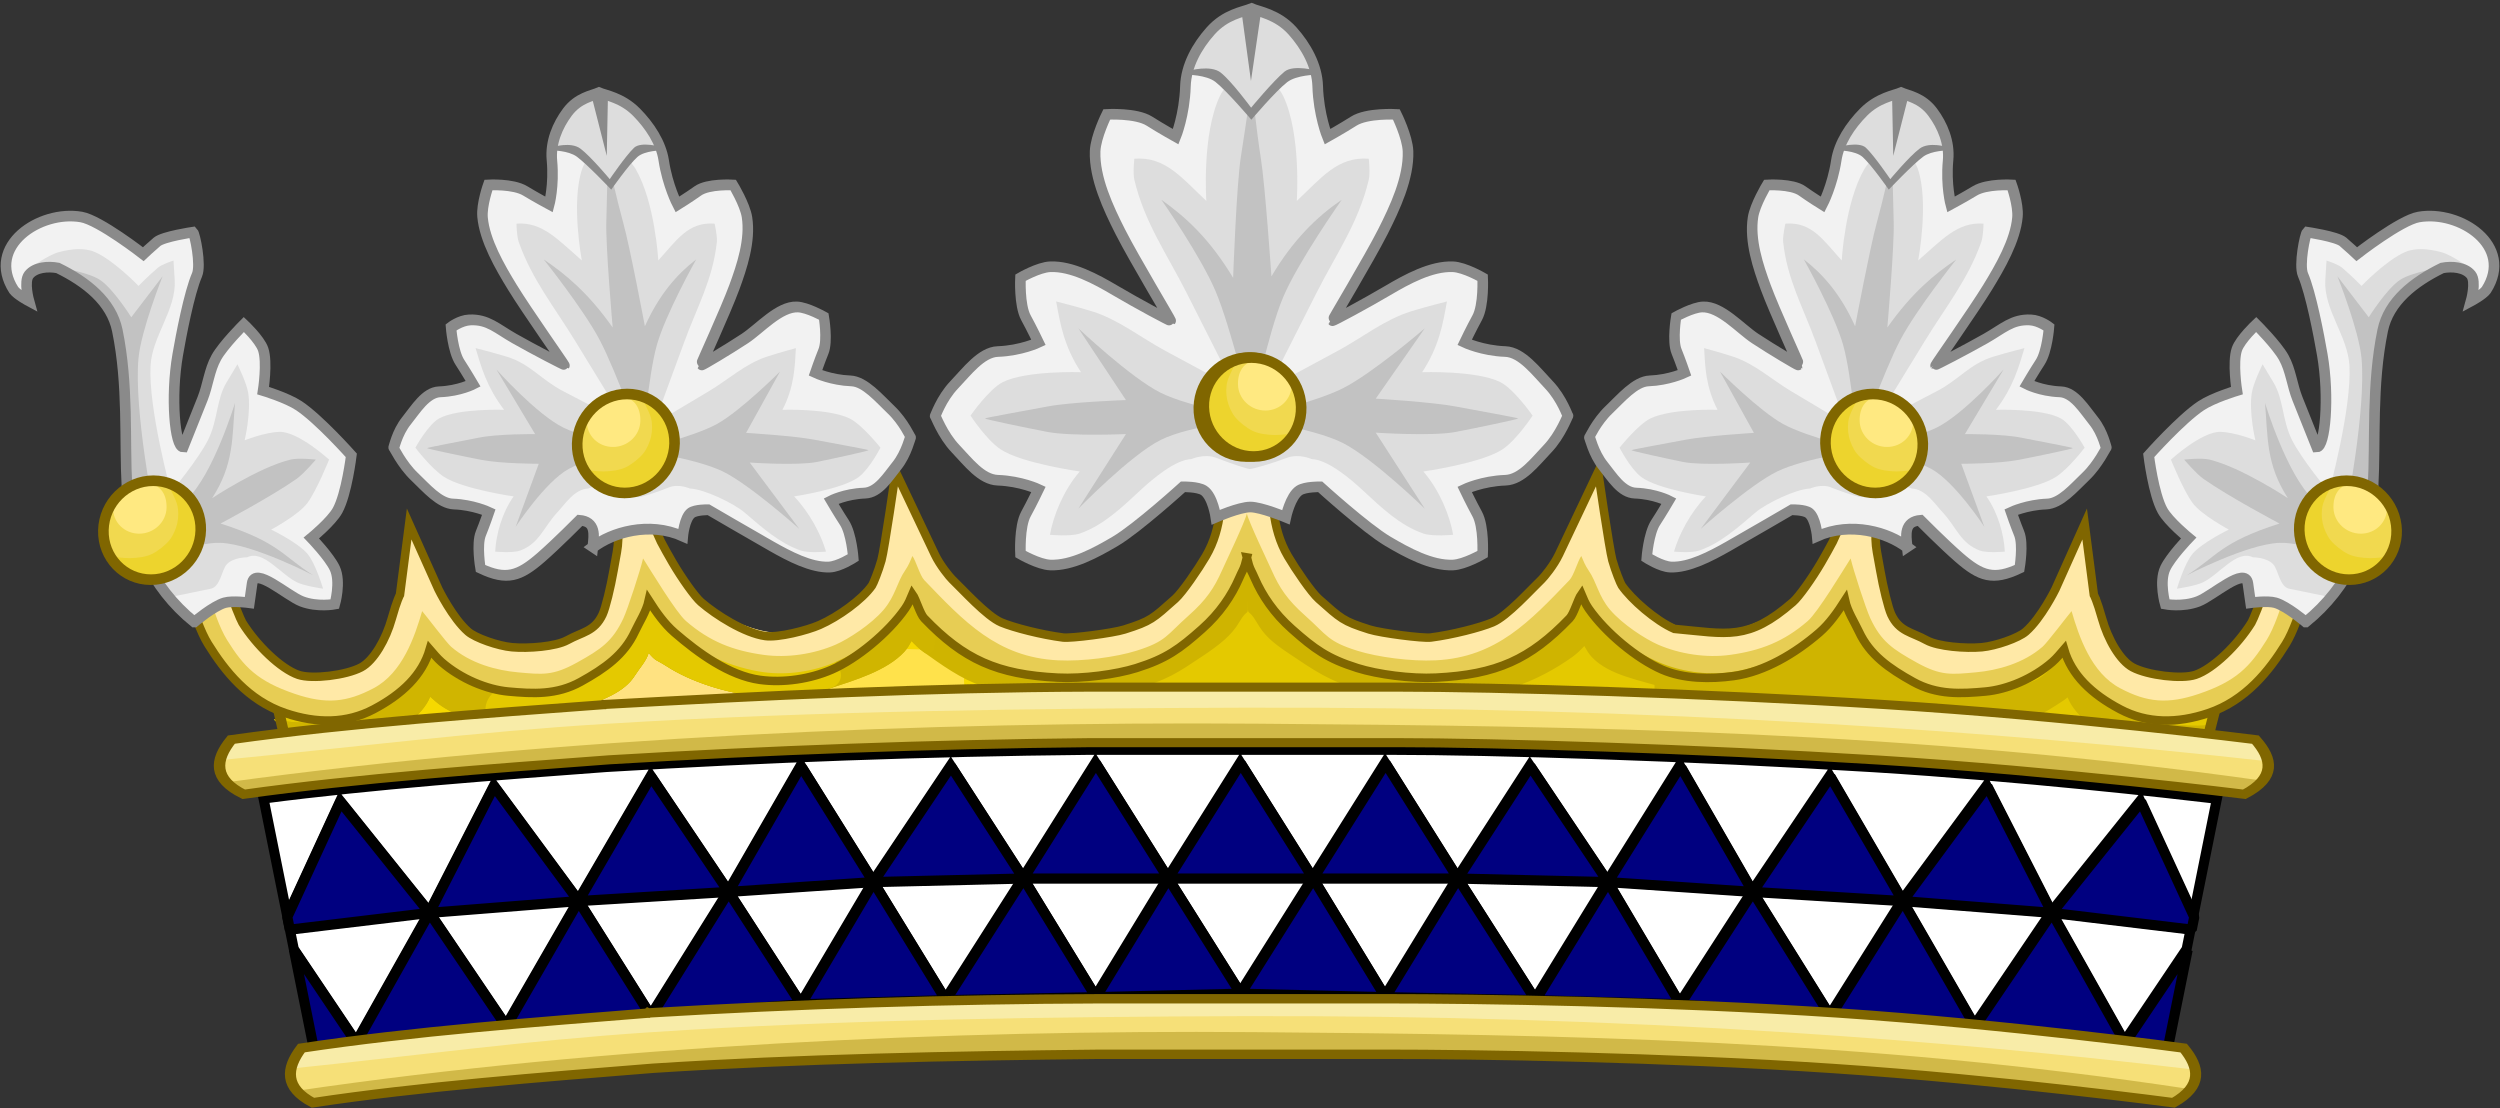 <?xml version="1.0" encoding="UTF-8" standalone="no"?>
<!-- Created with Inkscape (http://www.inkscape.org/) -->

<svg
   xmlns:dc="http://purl.org/dc/elements/1.1/"
   xmlns:cc="http://creativecommons.org/ns#"
   xmlns:rdf="http://www.w3.org/1999/02/22-rdf-syntax-ns#"
   xmlns:svg="http://www.w3.org/2000/svg"
   xmlns="http://www.w3.org/2000/svg"
   xmlns:sodipodi="http://sodipodi.sourceforge.net/DTD/sodipodi-0.dtd"
   xmlns:inkscape="http://www.inkscape.org/namespaces/inkscape"
   version="1.0"
   width="235.572"
   height="104.414"
   id="svg2868"
   style="display:inline"
   sodipodi:docname="Coronet_of_Marquis_-_Rwanda.svg"
   inkscape:version="0.92.4 (5da689c313, 2019-01-14)">
  <rect width="100%" height="100%" fill="#333333" stroke="none"/>
  <sodipodi:namedview
     pagecolor="#ffffff"
     bordercolor="#666666"
     borderopacity="1"
     objecttolerance="10"
     gridtolerance="10"
     guidetolerance="10"
     inkscape:pageopacity="0"
     inkscape:pageshadow="2"
     inkscape:window-width="1920"
     inkscape:window-height="1001"
     id="namedview289"
     showgrid="false"
     fit-margin-top="0"
     fit-margin-left="0"
     fit-margin-right="0"
     fit-margin-bottom="0"
     inkscape:zoom="1.3605169"
     inkscape:cx="23.239272"
     inkscape:cy="-51.420988"
     inkscape:window-x="-9"
     inkscape:window-y="-9"
     inkscape:window-maximized="1"
     inkscape:current-layer="g2074" />
  <defs
     id="defs2871" />
  <g
     id="g2074"
     transform="translate(-8.227,1.877)">
    <g
       id="g6328"
       transform="translate(-856.101,-356.232)">
      <g
         style="display:inline"
         id="g13411"
         transform="matrix(0.801,0,0,0.801,-72.191,-68.105)">
        <g
           id="g24266"
           transform="translate(25.721,4)">
          <g
             id="g19754"
             transform="matrix(1.015,0,0,0.762,-456.183,-17.464)">
            <path
               style="fill:#e4c900;fill-opacity:1;fill-rule:evenodd;stroke:none"
               id="path8971-1"
               d="m 1608.018,817.888 9.999,50 c 0,0 8.992,-3.361 30.001,-5 21.009,-1.639 43.518,-2.5 55,-2.5 1.837,0 33.168,0 35,0 11.122,0 34.16,0.861 55,2.5 20.84,1.639 31.001,5 31.001,5 l 8.999,-50 0.255,0.012 -7.88,-0.343 -3.426,-1.37 -4.111,-9.935 -5.139,5.481 -8.565,2.056 -8.565,-4.454 -3.083,-10.963 -9.25,9.935 -9.25,1.028 -9.25,-4.111 -3.426,-6.509 -4.796,3.768 -8.222,4.796 -7.257,1.509 -8.502,-1.852 -8.565,-7.88 -1.028,-10.62 h -3.768 l -1.713,8.907 -4.796,6.852 -8.565,3.426 -4.516,0.792 -3.706,-0.792 -8.907,-3.083 -7.194,-4.796 -5.824,7.537 -8.565,2.398 -9.25,-3.083 -6.509,-5.481 -5.139,7.537 -5.824,4.454 h -7.194 l -8.222,-5.824 -4.454,9.592 -5.824,1.37 -4.972,-0.355 z"
               inkscape:connector-curvature="0" />
            <path
               style="display:inline;overflow:visible;visibility:visible;fill:#e4c900;fill-opacity:1;fill-rule:evenodd;stroke:none;stroke-width:2.5;marker:none;enable-background:accumulate"
               id="path8973-7"
               d="m 1706.604,807.046 15.002,-8.747 11.096,8.304 3.219,1.01 0.064,53.56 -27.799,-0.247 -1.581,-53.881 z"
               inkscape:connector-curvature="0" />
            <path
               style="display:inline;overflow:visible;visibility:visible;fill:#e4c900;fill-opacity:1;fill-rule:evenodd;stroke:none;stroke-width:2.5;marker:none;enable-background:accumulate"
               id="path8975-4"
               d="m 1755.753,807.305 22.218,2.37 13.43,-7.559 9.246,10.746 11.322,-0.905 -1.938,54.278 -54.278,-4.652 z"
               inkscape:connector-curvature="0" />
            <path
               style="display:inline;overflow:visible;visibility:visible;fill:#cfb400;fill-opacity:1;fill-rule:evenodd;stroke:none;stroke-width:2.5;marker:none;enable-background:accumulate"
               id="path8977-0"
               d="m 1767.771,807.693 30.906,0.74 0.497,56.251 -31.403,-2.714 z"
               inkscape:connector-curvature="0" />
            <path
               style="display:inline;overflow:visible;visibility:visible;fill:#f6d900;fill-opacity:1;fill-rule:evenodd;stroke:none;stroke-width:2.5;marker:none;enable-background:accumulate"
               id="path8979-9"
               d="m 1623.625,813.926 15.623,-3.086 12.088,-5.002 13.711,3.566 16.704,-4.721 26.565,5.246 0.033,50.905 -82.707,3.998 -2.016,-50.905 z"
               inkscape:connector-curvature="0" />
            <path
               style="display:inline;overflow:visible;visibility:visible;fill:#ffe24b;fill-opacity:1;fill-rule:evenodd;stroke:none;stroke-width:2.5;marker:none;enable-background:accumulate"
               id="path8981-4"
               d="m 1630.47,813.926 20.867,-5.023 36.269,1.366 1.512,50.905 -56.631,3.657 z"
               inkscape:connector-curvature="0" />
            <path
               style="display:inline;overflow:visible;visibility:visible;fill:#ffe281;fill-opacity:1;fill-rule:evenodd;stroke:none;stroke-width:2.5;marker:none;enable-background:accumulate"
               id="path8983-8"
               d="m 1638.226,812.557 13.11,-3.654 19.433,2.047 1.512,50.905 -32.039,1.607 z"
               inkscape:connector-curvature="0" />
            <path
               style="fill:#cfb400;fill-opacity:1;fill-rule:evenodd;stroke:none"
               id="path8985-8"
               d="m 1720.646,802.652 c 0,2.7 0.069,0.741 -1.007,3.214 -0.884,2.031 -2.269,3.484 -4.359,5.338 -2.635,2.338 -4.185,3.797 -7.719,4.906 -2.377,0.746 -6.293,2.153 -9.234,1.775 -2.171,-0.279 -5.605,-0.97 -8.5,-2.181 -2.36,-0.988 -4.805,-3.352 -6.779,-5.235 -0.53,-0.506 -0.97,-1.09 -1.391,-1.688 -0.237,0.566 -0.471,1.134 -0.844,1.672 -2.014,2.905 -5.722,4.371 -8.627,5.638 -2.527,1.102 -5.684,1.59 -8.469,1.203 -3.598,-0.5 -7.679,-2.228 -10.484,-4.656 -1.181,-1.023 -1.152,-0.631 -2.043,-2.024 -0.286,1.299 -1.071,2.361 -1.58,3.452 -1.274,2.735 -3.824,3.772 -6.674,5.353 -2.833,1.572 -6.383,1.916 -9.25,1.656 -2.513,-0.228 -4.148,-0.213 -6.432,-2.2 -0.53,-0.461 -0.947,-0.99 -1.391,-1.5 -0.878,3.004 -3.89,5.747 -7.287,7.544 -3.163,1.672 -5.27,2.914 -8.942,1.669 -0.649,-0.22 -0.52,-1.504 -0.43,-1.841 0.172,-0.641 -0.38,-1.025 -0.267,-1.726 0.229,-1.429 -2.018,-2.475 -0.834,-2.074 1.615,0.547 6.482,0.721 8.254,-0.216 1.501,-0.794 2.94,-3.332 3.609,-5.734 0.605,-2.171 0.969,-4.812 0.969,-4.812 l 1.078,-8.328 3.438,7.672 c 0,0 1.658,3.398 3.5,5 0.855,0.744 3.526,1.68 5.156,1.828 1.911,0.173 5.154,-0.339 6.516,-1.094 1.731,-0.96 3.203,-2.736 4.141,-4.75 0.362,-0.777 0.949,-3.19 1.297,-5.188 0.348,-1.998 0.515,-2.559 0.547,-3.672 0.037,-1.289 1.203,-4.541 1.203,-4.541 l 1.609,-0.356 c 0,0 1.864,4.519 2.204,5.163 0.34,0.644 0.825,1.53 1.375,2.469 1.099,1.878 2.638,4.045 3.344,4.656 1.785,1.545 5.601,3.211 8.016,3.547 1.532,0.213 4.453,-0.203 5.922,-0.844 2.184,-0.953 5.039,-2.999 6.188,-4.656 0.134,-0.193 0.759,-1.715 1.109,-2.969 0.35,-1.254 1.676,-10.385 1.676,-10.385 l 4.605,7.332 c 0.606,1.279 2.117,3.61 2.394,3.875 1.218,1.162 4.434,1.734 6.144,2.45 1.482,0.62 4.732,0.878 7.266,1.203 0.936,0.12 5.85,-0.513 7.203,-0.938 3.159,-0.991 3.374,-1.293 5.984,-3.609 0.862,-0.765 1.739,-0.791 2.43,-2.38 0.333,-0.765 0.676,-3.766 0.672,-6.25 0,-2.484 2.164,-4.594 2.164,-4.594 l 2.53,-0.391 1.892,0.391 c 0,0 0.895,2.11 0.89,4.594 -0.01,2.484 2.251,5.485 2.583,6.25 0.691,1.589 2.294,1.615 3.156,2.38 2.611,2.317 2.826,2.618 5.984,3.609 1.353,0.425 6.267,1.058 7.203,0.938 2.534,-0.325 5.784,-0.583 7.266,-1.203 1.71,-0.715 4.563,-2.479 5.781,-3.641 0.277,-0.264 1.425,0.977 2.031,-0.302 l 4.605,-9.714 c 0,0 1.325,9.132 1.676,10.385 0.35,1.254 0.976,2.776 1.109,2.969 1.149,1.658 4.003,3.704 6.188,4.656 1.468,0.64 3.305,-0.227 4.838,-0.44 2.415,-0.336 6.231,-2.001 8.016,-3.547 0.706,-0.611 2.245,-2.778 3.344,-4.656 0.55,-0.939 2.119,-0.541 2.459,-1.185 0.34,-0.644 2.204,-5.163 2.204,-5.163 l 1.386,0.499 c 0,0 1.388,3.109 1.426,4.398 0.032,1.113 0.199,1.674 0.547,3.672 0.348,1.998 0.935,4.41 1.297,5.188 0.938,2.014 2.41,3.79 4.141,4.75 1.361,0.755 4.605,1.267 6.516,1.094 1.631,-0.148 4.301,-1.084 5.156,-1.828 1.842,-1.602 3.5,-5 3.5,-5 l 3.438,-7.672 1.078,8.328 c 0,0 0.364,2.642 0.969,4.812 0.669,2.402 2.109,4.941 3.609,5.734 1.772,0.937 5.76,1.422 7.375,0.875 1.282,-0.434 -0.582,0.428 -0.57,2.059 0.01,1.003 1.071,2.525 -0.603,3.093 -3.671,1.244 -5.257,-0.167 -8.42,-1.84 -3.397,-1.796 -6.19,-4.43 -7.067,-7.434 -0.444,0.51 -1.41,1.258 -1.94,1.72 -2.284,1.987 -4.468,1.862 -6.981,2.09 -2.867,0.26 -6.416,-0.084 -9.25,-1.656 -2.85,-1.581 -4.521,-2.069 -5.795,-4.804 -0.508,-1.092 -1.403,-2.154 -1.69,-3.452 -0.891,1.393 -1.74,2.319 -2.921,3.342 -2.805,2.428 -5.898,2.069 -9.496,2.57 -2.785,0.387 -5.941,-0.101 -8.469,-1.203 -2.905,-1.267 -6.613,-1.964 -8.627,-4.869 -0.373,-0.538 -0.606,-1.106 -0.844,-1.672 -0.421,0.597 -0.861,1.182 -1.391,1.688 -1.975,1.884 -4.419,3.641 -6.779,4.629 -2.895,1.211 -6.329,1.74 -8.5,2.019 -2.942,0.378 -6.857,-0.867 -9.234,-1.613 -3.533,-1.109 -5.633,-3.169 -8.268,-5.507 -2.09,-1.855 -2.927,-2.868 -3.81,-4.899 -1.076,-2.473 -1.012,-0.514 -1.006,-3.214 z"
               inkscape:connector-curvature="0" />
            <path
               style="fill:#d0b500;fill-opacity:1;fill-rule:evenodd;stroke:none"
               id="path8987-2"
               d="m 1683.047,810.469 c -0.53,-0.506 -0.97,-1.09 -1.391,-1.688 -0.237,0.566 -0.471,1.134 -0.844,1.672 -2.014,2.905 -5.722,4.371 -8.627,5.638 -2.527,1.102 -5.684,1.59 -8.469,1.203 -3.598,-0.5 -7.679,-2.228 -10.484,-4.656 -1.181,-1.023 -1.152,-0.631 -2.043,-2.024 -0.286,1.299 -1.071,2.361 -1.58,3.452 -1.274,2.735 -3.824,3.772 -6.674,5.353 -2.833,1.572 -6.383,1.916 -9.25,1.656 -2.513,-0.228 -4.148,-0.213 -6.432,-2.2 -0.53,-0.461 -0.947,-0.99 -1.391,-1.5 -0.878,3.004 -3.89,5.747 -7.287,7.544 -3.163,1.672 -5.536,3.268 -9.208,2.024 -0.649,-0.22 -0.14,-1.504 -0.05,-1.841 0.172,-0.641 -0.57,-1.278 -0.457,-1.979 0.229,-1.429 -1.942,-2.577 -0.758,-2.175 1.615,0.547 6.482,0.721 8.254,-0.216 1.501,-0.794 2.94,-3.332 3.609,-5.734 0.605,-2.171 0.969,-4.812 0.969,-4.812 l 1.078,-8.328 3.438,7.672 c 0,0 1.658,3.398 3.5,5 0.855,0.744 3.526,1.68 5.156,1.828 1.911,0.173 5.154,-0.339 6.516,-1.094 1.731,-0.96 3.203,-2.736 4.141,-4.75 0.362,-0.777 0.949,-3.19 1.297,-5.188 0.348,-1.998 0.515,-2.559 0.547,-3.672 0.037,-1.289 1.482,-4.69 1.482,-4.69 l 1.33,-0.208 c 0,0 1.864,4.519 2.204,5.163 0.34,0.644 0.825,1.53 1.375,2.469 1.099,1.878 2.638,4.045 3.344,4.656 1.785,1.545 5.601,3.211 8.016,3.547 1.532,0.213 4.453,-0.203 5.922,-0.844 2.184,-0.953 5.039,-2.999 6.188,-4.656 0.134,-0.193 0.759,-1.715 1.109,-2.969 0.35,-1.254 1.676,-10.386 1.676,-10.386 l 4.605,9.714 c 0.606,1.279 1.164,8.902 -0.811,7.018 z"
               inkscape:connector-curvature="0" />
            <path
               style="fill:#e4c900;fill-opacity:1;fill-rule:evenodd;stroke:none"
               id="path8989-4"
               d="m 1672.186,816.092 c -2.527,1.102 -5.684,1.59 -8.469,1.203 -3.598,-0.5 -7.679,-2.228 -10.484,-4.656 -1.181,-1.023 -1.152,-0.631 -2.043,-2.024 -0.286,1.299 -1.071,2.361 -1.58,3.452 -1.274,2.735 -3.824,3.772 -6.674,5.353 -2.833,1.572 -6.383,1.916 -9.25,1.656 -2.513,-0.228 -1.209,-4.867 0.422,-4.719 1.911,0.173 5.154,-0.339 6.516,-1.094 1.731,-0.96 3.203,-2.736 4.141,-4.75 0.362,-0.777 0.949,-3.19 1.297,-5.188 0.348,-1.998 0.515,-2.559 0.547,-3.672 0.037,-1.289 1.809,-4.606 1.809,-4.606 l 1.003,-0.291 c 0,0 1.864,4.519 2.204,5.163 0.34,0.644 0.825,1.53 1.375,2.469 1.099,1.878 2.638,3.092 3.344,3.703 1.785,1.545 5.6,3.211 8.016,3.547 1.532,0.213 4.454,-0.203 5.922,-0.844 2.184,-0.953 4.811,4.03 1.906,5.297 z"
               inkscape:connector-curvature="0" />
            <path
               style="fill:none;stroke:#806600;stroke-width:1.25;stroke-linecap:butt;stroke-linejoin:miter;stroke-miterlimit:4;stroke-dasharray:none;stroke-opacity:1"
               id="path8995-5"
               d="m 1608.018,817.888 8.666,50 c 0,0 10.325,-3.361 31.334,-5 21.009,-1.639 43.518,-2.5 55,-2.5 1.837,0 33.168,0 35,0 11.122,0 34.16,0.861 55,2.5 20.84,1.639 30.334,5.444 30.334,5.444 l 9.665,-50.444 0.255,0.012 -7.88,-0.343 -3.426,-1.37 -4.111,-9.935 -5.139,5.481 -8.565,2.056 -8.565,-4.454 -3.083,-10.963 -9.25,9.935 -9.25,1.028 -9.25,-4.111 -3.426,-6.509 -4.796,3.768 -7.075,5.233 -8.227,2.236 -8.679,-3.015 -8.565,-7.88 -1.028,-10.62 h -3.768 l -1.713,8.907 -4.796,6.852 -6.188,4.19 -7.298,1.092 -3.874,-0.874 -8.334,-4.066 -5.514,-6.587 -7.504,9.328 -8.565,2.398 -9.25,-3.083 -4.829,-7.273 -6.819,9.328 -5.824,4.454 h -7.194 l -8.222,-5.824 -4.454,9.592 -5.824,1.37 -4.972,-0.355 z"
               inkscape:connector-curvature="0" />
          </g>
          <g
             id="g24261">
            <path
               style="display:inline;fill:#e7cd54;fill-opacity:1;stroke:none"
               id="path9007-4"
               d="m 1290.153,588.985 c -0.12,0.425 -0.171,0.712 -0.242,0.927 -0.202,0.607 -0.287,0.632 -0.685,1.545 -0.884,2.031 -2.269,4.102 -4.359,5.956 -2.635,2.338 -4.185,3.485 -7.719,4.594 -2.377,0.746 -6.276,1.272 -9.234,1.125 -7.141,-0.355 -11.074,-2.137 -15.719,-6.975 -0.507,-0.528 -0.97,-2.24 -1.391,-2.837 -0.237,0.566 -0.471,1.134 -0.844,1.672 -2.014,2.905 -5.283,5.03 -8.188,6.297 -2.527,1.102 -5.684,1.59 -8.469,1.203 -3.598,-0.5 -7.679,-2.228 -10.484,-4.656 -1.181,-1.023 -2.141,-2.389 -3.031,-3.781 -0.286,1.299 -1.127,2.58 -1.636,3.672 -1.274,2.735 -3.522,4.319 -6.373,5.9 -2.833,1.572 -5.64,1.402 -8.507,1.142 -2.513,-0.228 -5.575,-1.477 -7.859,-3.464 -0.53,-0.461 -0.947,-0.99 -1.391,-1.5 -0.878,3.004 -3.205,5.259 -6.603,7.056 -3.163,1.672 -6.71,1.689 -10.382,0.444 -4.4,-1.491 -7.13,-4.967 -9.093,-8.124 -0.886,-1.425 -1.695,-3.811 -2.094,-5.298 -0.399,-1.487 -0.656,-2.734 -0.656,-2.734 l 4.656,-0.953 c 0,0 0.236,1.121 0.594,2.453 0.358,1.332 1.337,3.703 1.532,4.017 1.644,2.643 4.524,5.438 6.593,6.14 1.615,0.547 5.603,0.062 7.375,-0.875 1.501,-0.794 2.94,-3.332 3.609,-5.734 0.605,-2.171 0.969,-2.812 0.969,-2.812 l 1.078,-8.328 3.438,7.672 c 1e-4,0 1.658,3.398 3.5,5 0.855,0.744 3.526,1.68 5.156,1.828 1.911,0.173 5.154,-0.072 6.516,-0.828 1.731,-0.96 3.203,-1.003 4.141,-3.016 0.362,-0.777 0.949,-3.19 1.297,-5.188 0.348,-1.998 0.515,-2.559 0.547,-3.672 0.037,-1.289 -0.387,-4.281 -0.387,-4.281 l 3.199,-0.616 c 0,0 1.864,4.519 2.204,5.163 0.34,0.644 0.825,1.53 1.375,2.469 1.099,1.878 2.638,4.045 3.344,4.656 1.785,1.545 5.6,3.211 8.016,3.547 1.532,0.213 4.454,-0.203 5.922,-0.844 2.184,-0.953 5.039,-2.999 6.188,-4.656 0.134,-0.193 0.759,-1.715 1.109,-2.969 0.35,-1.254 1.676,-10.386 1.676,-10.386 l 4.605,9.714 c 0.606,1.279 1.754,2.657 2.031,2.922 1.218,1.162 4.072,4.35 5.781,5.066 1.482,0.62 4.732,1.452 7.266,1.778 0.936,0.12 5.85,-0.513 7.203,-0.938 3.159,-0.991 3.374,-1.293 5.984,-3.609 0.862,-0.765 2.728,-3.511 3.604,-5 2.027,-3.448 1.798,-7.03 2.066,-10.844 l 2.773,-0.391 2.773,0.391 c 0.268,3.814 0.039,7.396 2.066,10.844 0.875,1.489 2.741,4.235 3.604,5 2.611,2.317 2.826,2.618 5.984,3.609 1.353,0.425 6.267,1.058 7.203,0.938 2.534,-0.325 5.784,-1.158 7.266,-1.778 1.71,-0.715 4.563,-3.904 5.781,-5.066 0.277,-0.264 1.425,-1.643 2.031,-2.922 l 4.605,-9.714 c 0,0 1.325,9.132 1.676,10.386 0.35,1.254 0.976,2.776 1.109,2.969 1.149,1.658 4.003,3.704 6.188,4.656 1.468,0.64 4.389,1.057 5.922,0.844 2.415,-0.336 6.231,-2.001 8.016,-3.547 0.706,-0.611 2.245,-2.778 3.344,-4.656 0.55,-0.939 1.035,-1.825 1.375,-2.469 0.34,-0.644 2.204,-5.163 2.204,-5.163 l 3.199,0.616 c 0,0 -0.424,2.992 -0.387,4.281 0.032,1.113 0.199,1.674 0.547,3.672 0.348,1.998 0.935,4.41 1.297,5.188 0.938,2.014 2.41,2.056 4.141,3.016 1.361,0.755 4.605,1.001 6.516,0.828 1.631,-0.148 4.301,-1.084 5.156,-1.828 1.842,-1.602 3.5,-5 3.5,-5 l 3.438,-7.672 1.078,8.328 c 0,0 0.364,0.642 0.969,2.812 0.669,2.402 2.109,4.941 3.609,5.734 1.772,0.937 5.76,1.422 7.375,0.875 2.069,-0.701 4.95,-3.496 6.593,-6.14 0.195,-0.314 1.174,-2.685 1.532,-4.017 0.358,-1.332 0.594,-2.453 0.594,-2.453 l 4.656,0.953 c 0,0 -0.257,1.247 -0.656,2.734 -0.4,1.487 -1.208,3.873 -2.094,5.298 -1.963,3.157 -4.693,6.633 -9.093,8.124 -3.671,1.244 -7.219,1.228 -10.382,-0.444 -3.397,-1.796 -5.725,-4.051 -6.603,-7.056 -0.444,0.51 -0.861,1.039 -1.391,1.5 -2.284,1.987 -5.346,3.236 -7.859,3.464 -2.867,0.26 -5.673,0.43 -8.507,-1.142 -2.85,-1.581 -5.099,-3.164 -6.373,-5.9 -0.508,-1.092 -1.349,-2.373 -1.636,-3.672 -0.891,1.393 -1.85,2.759 -3.031,3.781 -2.805,2.428 -6.886,4.156 -10.484,4.656 -2.785,0.387 -5.941,-0.101 -8.469,-1.203 -2.905,-1.267 -6.174,-3.391 -8.188,-6.297 -0.373,-0.538 -0.606,-1.106 -0.844,-1.672 -0.421,0.597 -0.883,2.309 -1.391,2.837 -4.645,4.838 -8.578,6.62 -15.719,6.975 -2.958,0.147 -6.857,-0.379 -9.234,-1.125 -3.533,-1.109 -5.083,-2.255 -7.719,-4.594 -2.09,-1.855 -3.476,-3.926 -4.359,-5.956 -0.398,-0.914 -0.482,-0.938 -0.685,-1.545 -0.072,-0.215 -0.122,-0.502 -0.242,-0.927 z"
               inkscape:connector-curvature="0" />
            <path
               style="display:inline;fill:#ffe9a7;fill-opacity:1;stroke:none"
               id="path9007-4-9-7-3"
               d="m 1290.144,583.817 c -0.161,0.879 -2.571,5.912 -2.931,6.721 -0.9,2.023 -1.822,3.431 -3.912,5.286 -2.635,2.338 -2.62,3.038 -6.153,4.146 -2.377,0.746 -6.276,1.272 -9.234,1.125 -7.141,-0.355 -11.074,-4.597 -15.719,-9.435 -0.507,-0.528 -0.97,-2.24 -1.391,-2.837 -0.237,0.566 -0.471,1.134 -0.844,1.672 -0.985,1.422 -1.153,3.022 -2.55,4.662 -1.458,1.712 -4.154,3.448 -5.638,4.095 -2.527,1.102 -5.684,1.59 -8.469,1.203 -3.598,-0.5 -6.338,-1.557 -9.143,-3.985 -1.181,-1.023 -4.153,-5.967 -5.044,-7.36 -0.286,1.299 -1.798,5.935 -2.307,7.027 -1.274,2.735 -2.628,3.648 -5.478,5.229 -2.833,1.572 -4.075,1.402 -6.941,1.142 -2.513,-0.228 -5.575,-1.03 -7.859,-3.017 -0.53,-0.461 -2.96,-3.674 -3.403,-4.184 -0.878,3.004 -2.311,7.272 -5.708,9.068 -3.163,1.672 -5.592,1.912 -9.264,0.668 -4.4,-1.491 -6.012,-3.178 -7.975,-6.335 -0.886,-1.425 -1.695,-3.811 -2.094,-5.298 -0.399,-1.487 -0.656,-2.734 -0.656,-2.734 l 2.42,-0.506 c 0,0 0.236,1.121 0.594,2.453 0.358,1.332 1.337,3.703 1.532,4.017 1.644,2.643 4.524,5.438 6.593,6.14 1.615,0.547 5.603,0.062 7.375,-0.875 1.501,-0.794 2.94,-3.332 3.609,-5.734 0.605,-2.171 0.969,-2.812 0.969,-2.812 l 1.078,-8.328 3.438,7.672 c 1e-4,0 1.658,3.398 3.5,5 0.855,0.744 3.526,1.68 5.156,1.828 1.911,0.173 5.154,-0.072 6.516,-0.828 1.731,-0.96 3.203,-1.003 4.141,-3.016 0.362,-0.777 0.949,-3.19 1.297,-5.188 0.348,-1.998 0.515,-2.559 0.547,-3.672 0.037,-1.289 -0.387,-4.281 -0.387,-4.281 l 3.199,-0.616 c 0,0 1.864,4.519 2.204,5.163 0.34,0.644 0.825,1.53 1.375,2.469 1.099,1.878 2.638,4.045 3.344,4.656 1.785,1.545 5.6,3.211 8.016,3.547 1.532,0.213 4.454,-0.203 5.922,-0.844 2.184,-0.953 5.039,-2.999 6.188,-4.656 0.134,-0.193 0.759,-1.715 1.109,-2.969 0.35,-1.254 1.676,-10.386 1.676,-10.386 l 4.605,9.714 c 0.606,1.279 1.754,2.657 2.031,2.922 1.218,1.162 4.072,4.35 5.781,5.066 1.482,0.62 4.732,1.452 7.266,1.778 0.936,0.12 5.85,-0.513 7.203,-0.938 3.159,-0.991 3.374,-1.293 5.984,-3.609 0.862,-0.765 2.728,-3.511 3.604,-5 2.027,-3.448 1.798,-7.03 2.066,-10.844 l 2.764,-0.391 2.764,0.391 c 0.268,3.814 0.039,7.396 2.066,10.844 0.875,1.489 2.741,4.235 3.604,5 2.611,2.317 2.826,2.618 5.984,3.609 1.353,0.425 6.267,1.058 7.203,0.938 2.534,-0.325 5.784,-1.158 7.266,-1.778 1.71,-0.715 4.563,-3.904 5.781,-5.066 0.277,-0.264 1.425,-1.643 2.031,-2.922 l 4.605,-9.714 c 0,0 1.325,9.132 1.676,10.386 0.35,1.254 0.976,2.776 1.109,2.969 1.149,1.658 4.003,3.704 6.188,4.656 1.468,0.64 4.389,1.057 5.922,0.844 2.415,-0.336 6.231,-2.001 8.016,-3.547 0.706,-0.611 2.245,-2.778 3.344,-4.656 0.55,-0.939 1.035,-1.825 1.375,-2.469 0.34,-0.644 2.204,-5.163 2.204,-5.163 l 3.199,0.616 c 0,0 -0.424,2.992 -0.387,4.281 0.032,1.113 0.199,1.674 0.547,3.672 0.348,1.998 0.935,4.41 1.297,5.188 0.938,2.014 2.41,2.056 4.141,3.016 1.361,0.755 4.605,1.001 6.516,0.828 1.631,-0.148 4.301,-1.084 5.156,-1.828 1.842,-1.602 3.5,-5 3.5,-5 l 3.438,-7.672 1.078,8.328 c 0,0 0.364,0.642 0.969,2.812 0.669,2.402 2.109,4.941 3.609,5.734 1.772,0.937 5.76,1.422 7.375,0.875 2.069,-0.701 4.95,-3.496 6.593,-6.14 0.195,-0.314 1.174,-2.685 1.532,-4.017 0.358,-1.332 0.594,-2.453 0.594,-2.453 l 2.42,0.506 c 0,0 -0.257,1.247 -0.656,2.734 -0.4,1.487 -1.208,3.873 -2.094,5.298 -1.963,3.157 -3.575,4.844 -7.975,6.335 -3.671,1.244 -6.101,1.004 -9.264,-0.668 -3.397,-1.796 -4.83,-6.064 -5.708,-9.068 -0.444,0.51 -2.873,3.723 -3.403,4.184 -2.284,1.987 -5.346,2.789 -7.859,3.017 -2.867,0.26 -4.108,0.43 -6.941,-1.142 -2.85,-1.581 -4.204,-2.494 -5.478,-5.229 -0.508,-1.092 -2.02,-5.728 -2.307,-7.027 -0.891,1.393 -3.863,6.337 -5.044,7.36 -2.805,2.428 -5.544,3.485 -9.143,3.985 -2.785,0.387 -5.941,-0.101 -8.469,-1.203 -1.483,-0.647 -4.18,-2.383 -5.638,-4.095 -1.397,-1.64 -1.564,-3.24 -2.55,-4.662 -0.373,-0.538 -0.606,-1.106 -0.844,-1.672 -0.421,0.597 -0.883,2.309 -1.391,2.837 -4.645,4.838 -8.578,9.08 -15.719,9.435 -2.958,0.147 -6.857,-0.379 -9.234,-1.125 -3.533,-1.109 -3.518,-1.808 -6.153,-4.146 -2.09,-1.855 -3.012,-3.262 -3.912,-5.286 -0.36,-0.809 -2.77,-5.842 -2.931,-6.721 z"
               inkscape:connector-curvature="0" />
            <path
               style="display:inline;fill:none;stroke:#806600;stroke-width:1;stroke-linecap:butt;stroke-linejoin:miter;stroke-miterlimit:4;stroke-dasharray:none;stroke-opacity:1"
               id="path9007-4-9"
               d="m 1290.153,588.985 c -0.12,0.425 -0.171,0.712 -0.242,0.927 -0.202,0.607 -0.287,0.632 -0.685,1.545 -0.884,2.031 -2.269,4.102 -4.359,5.956 -2.635,2.338 -4.185,3.485 -7.719,4.594 -2.377,0.746 -6.276,1.272 -9.234,1.125 -7.141,-0.355 -11.074,-2.137 -15.719,-6.975 -0.507,-0.528 -0.97,-2.24 -1.391,-2.837 -0.237,0.566 -0.471,1.134 -0.844,1.672 -2.014,2.905 -5.734,5.933 -8.639,7.199 -2.527,1.102 -5.684,1.59 -8.469,1.203 -3.598,-0.5 -7.228,-3.13 -10.033,-5.559 -1.181,-1.023 -2.141,-2.389 -3.031,-3.781 -0.286,1.299 -1.127,2.58 -1.636,3.672 -1.274,2.735 -3.522,4.319 -6.373,5.9 -2.833,1.572 -5.64,1.402 -8.507,1.142 -2.513,-0.228 -5.575,-1.477 -7.859,-3.464 -0.53,-0.461 -0.947,-0.99 -1.391,-1.5 -0.878,3.004 -3.205,5.259 -6.603,7.056 -3.163,1.672 -6.71,1.689 -10.382,0.444 -4.4,-1.491 -7.13,-4.967 -9.093,-8.124 -0.886,-1.425 -1.695,-3.811 -2.094,-5.298 -0.399,-1.487 -0.656,-2.734 -0.656,-2.734 l 4.656,-0.953 c 0,0 0.236,1.121 0.594,2.453 0.358,1.332 1.337,3.703 1.532,4.017 1.644,2.643 4.524,5.438 6.593,6.14 1.615,0.547 5.603,0.062 7.375,-0.875 1.501,-0.794 2.94,-3.332 3.609,-5.734 0.605,-2.171 0.969,-2.812 0.969,-2.812 l 1.078,-8.328 3.438,7.672 c 1e-4,0 1.658,3.398 3.5,5 0.855,0.744 3.526,1.68 5.156,1.828 1.911,0.173 5.154,-0.072 6.516,-0.828 1.731,-0.96 3.203,-1.003 4.141,-3.016 0.362,-0.777 0.949,-3.19 1.297,-5.188 0.348,-1.998 0.515,-2.559 0.547,-3.672 0.037,-1.289 -0.387,-4.281 -0.387,-4.281 l 3.199,-0.616 c 0,0 1.864,4.519 2.204,5.163 0.34,0.644 0.825,1.53 1.375,2.469 1.099,1.878 2.638,4.045 3.344,4.656 1.785,1.545 5.149,3.662 7.564,3.998 1.532,0.213 4.905,-0.655 6.373,-1.295 2.184,-0.953 5.039,-2.999 6.188,-4.656 0.134,-0.193 0.759,-1.715 1.109,-2.969 0.35,-1.254 1.676,-10.386 1.676,-10.386 l 4.605,9.714 c 0.606,1.279 1.754,2.657 2.031,2.922 1.218,1.162 4.072,4.35 5.781,5.066 1.482,0.62 4.732,1.452 7.266,1.778 0.936,0.12 5.85,-0.513 7.203,-0.938 3.159,-0.991 3.374,-1.293 5.984,-3.609 0.862,-0.765 2.728,-3.511 3.604,-5 2.027,-3.448 1.798,-7.03 2.066,-10.844 l 2.773,-0.391 2.773,0.391 c 0.268,3.814 0.039,7.396 2.066,10.844 0.875,1.489 2.741,4.235 3.604,5 2.611,2.317 2.826,2.618 5.984,3.609 1.353,0.425 6.267,1.058 7.203,0.938 2.534,-0.325 5.784,-1.158 7.266,-1.778 1.71,-0.715 4.563,-3.904 5.781,-5.066 0.277,-0.264 1.425,-1.643 2.031,-2.922 l 4.605,-9.714 c 0,0 1.325,9.132 1.676,10.386 0.35,1.254 0.976,2.776 1.109,2.969 1.149,1.658 4.003,4.155 6.188,5.107 6.28,0.566 8.619,1.462 13.938,-3.154 0.706,-0.611 2.245,-2.778 3.344,-4.656 0.55,-0.939 1.035,-1.825 1.375,-2.469 0.34,-0.644 2.204,-5.163 2.204,-5.163 l 3.199,0.616 c 0,0 -0.424,2.992 -0.387,4.281 0.032,1.113 0.199,1.674 0.547,3.672 0.348,1.998 0.935,4.41 1.297,5.188 0.938,2.014 2.41,2.056 4.141,3.016 1.361,0.755 4.605,1.001 6.516,0.828 1.631,-0.148 4.301,-1.084 5.156,-1.828 1.842,-1.602 3.5,-5 3.5,-5 l 3.438,-7.672 1.078,8.328 c 0,0 0.364,0.642 0.969,2.812 0.669,2.402 2.109,4.941 3.609,5.734 1.772,0.937 5.76,1.422 7.375,0.875 2.069,-0.701 4.95,-3.496 6.593,-6.14 0.195,-0.314 1.174,-2.685 1.532,-4.017 0.358,-1.332 0.594,-2.453 0.594,-2.453 l 4.656,0.953 c 0,0 -0.257,1.247 -0.656,2.734 -0.4,1.487 -1.208,3.873 -2.094,5.298 -1.963,3.157 -4.693,6.633 -9.093,8.124 -3.671,1.244 -7.219,1.228 -10.382,-0.444 -3.397,-1.796 -5.725,-4.051 -6.603,-7.056 -0.444,0.51 -0.861,1.039 -1.391,1.5 -2.284,1.987 -5.346,3.236 -7.859,3.464 -2.867,0.26 -5.673,0.43 -8.507,-1.142 -2.85,-1.581 -5.099,-3.164 -6.373,-5.9 -0.508,-1.092 -1.349,-2.373 -1.636,-3.672 -0.891,1.393 -1.85,2.759 -3.031,3.781 -2.805,2.428 -6.435,4.607 -10.033,5.107 -2.785,0.387 -5.941,0.35 -8.469,-0.752 -2.905,-1.267 -6.625,-4.294 -8.639,-7.199 -0.373,-0.538 -0.606,-1.106 -0.844,-1.672 -0.421,0.597 -0.883,2.309 -1.391,2.837 -4.645,4.838 -8.578,6.62 -15.719,6.975 -2.958,0.147 -6.857,-0.379 -9.234,-1.125 -3.533,-1.109 -5.083,-2.255 -7.719,-4.594 -2.09,-1.855 -3.476,-3.926 -4.359,-5.956 -0.398,-0.914 -0.482,-0.938 -0.685,-1.545 -0.072,-0.215 -0.122,-0.502 -0.242,-0.927 z"
               inkscape:connector-curvature="0" />
          </g>
        </g>
      </g>
      <g
         style="display:inline;stroke-width:1.154;stroke-miterlimit:4;stroke-dasharray:none"
         id="g7932-5-9-9"
         transform="matrix(0.818,0,0,0.845,811.941,359.331)">
        <g
           transform="translate(11.744,-95.588)"
           id="g7299">
          <g
             transform="translate(-301.8,-173.479)"
             id="g11746-2-0-7-0-1-0-2-6"
             style="display:inline;fill:#ffffff;stroke:#000000;stroke-width:1.154;stroke-miterlimit:4;stroke-dasharray:none">
            <path
               id="path8995-7-3-4-8-4-12-8-1-4"
               style="display:inline;fill:#ffffff;stroke:#000000;stroke-width:1.154;stroke-linecap:butt;stroke-linejoin:miter;stroke-miterlimit:4;stroke-dasharray:none;stroke-opacity:1"
               d="m 555.934,362.548 8.931,13.856 8.339,-12.834 z m -16.68,-1.096 8.322,13.619 8.358,-12.523 z m -17.272,-0.397 8.931,13.56 8.341,-13.163 z m -16.677,0 8.322,13.222 8.356,-13.222 z m -16.68,0 8.339,12.834 8.341,-12.834 z m -16.68,0 8.358,13.222 8.322,-13.222 z m -17.27,0.397 8.339,13.163 8.931,-13.56 z m -16.68,1.096 8.358,12.523 8.322,-13.619 z m -17.272,1.022 8.341,12.834 8.931,-13.856 z m -17.171,1.314 8.849,12.656 8.322,-13.97 z m -8.415,14.49 8.415,-14.49 -16.077,1.87 0.472,2.275 z m 195.238,-14.49 -17.173,-1.314 8.322,13.97 z m 0,0 8.415,14.49 7.192,-10.349 0.472,-2.271 z M 479.256,346.781 c -18.45,0.182 -36.947,0.848 -55.293,1.911 -12.66,0.911 -26.981,1.928 -39.511,3.518 l 2.73,13.126 6.11,-12.836 10.262,12.384 7.438,-14.093 9.732,12.779 8.341,-13.87 8.931,12.848 8.202,-13.782 c 0.093,-0.004 0.185,-0.009 0.278,-0.014 l 8.2,12.701 8.929,-12.901 8.341,12.505 8.339,-12.836 8.341,12.836 8.339,-12.836 8.341,12.836 8.339,-12.836 8.339,12.836 8.341,-12.505 8.931,12.901 8.2,-12.701 c 0.093,0.005 0.186,0.01 0.278,0.014 l 8.202,13.782 8.931,-12.848 8.339,13.87 9.734,-12.779 7.438,14.093 10.262,-12.384 6.112,12.84 2.724,-13.104 c -5.681,-0.651 -22.412,-2.489 -39.539,-3.52 -20.949,-1.261 -44.256,-1.936 -55.293,-1.936 z"
               inkscape:connector-curvature="0" />
          </g>
          <g
             transform="translate(-301.8,-173.479)"
             id="g11746-2-0-7-0-1-0-2"
             style="display:inline;fill:#000080;fill-opacity:1;stroke:#000000;stroke-width:1.154;stroke-miterlimit:4;stroke-dasharray:none">
            <path
               inkscape:connector-curvature="0"
               style="display:inline;fill:#000080;fill-opacity:1;stroke:#000000;stroke-width:1.086;stroke-linecap:butt;stroke-linejoin:bevel;stroke-miterlimit:4;stroke-dasharray:none;stroke-opacity:1"
               d="m 109.705,171.76 -7.725,12.266 h 15.451 z m 7.727,12.266 h 15.451 l -7.727,-12.266 z m 0,0 -7.709,12.635 15.434,-0.371 z m 7.725,12.264 15.436,0.371 -7.709,-12.635 z m 7.727,-12.264 h 15.449 l -7.725,-12.266 z m 15.449,0 16,0.379 -8.273,-12.328 z m 0,0 -7.74,12.635 16.014,0.322 z m 8.273,12.957 15.436,0.436 -7.709,-13.014 z m 7.727,-12.578 15.451,1.047 -7.598,-13.17 c -0.086,-0.004 -0.172,-0.009 -0.258,-0.014 z m 15.451,1.047 15.998,0.977 -7.725,-13.254 z m 0,0 -7.742,11.967 16.016,1.273 z m 8.273,13.24 15.434,1.086 -7.709,-13.35 z m 7.725,-12.264 15.908,1.256 -6.891,-13.467 z m 15.908,1.256 14.895,1.787 0.273,-1.352 -5.662,-12.27 z m 0,0 -8.199,12.094 15.994,1.752 z m 7.795,13.846 4.559,0.547 2.104,-10.436 z m -109.762,-4.869 -7.742,-12.635 -8.273,12.957 z m -16.016,0.322 -7.725,-12.578 -7.709,13.014 z m -15.434,0.436 -7.742,-11.967 -8.273,13.24 z m -16.016,1.273 -7.727,-12.264 -7.709,13.35 z M 46.822,199.777 38.625,187.684 30.83,201.529 Z m -15.992,1.752 -6.66,-9.885 2.104,10.432 z m 7.795,-13.846 -9.506,-11.834 -5.66,12.266 0.273,1.355 z m 0,0 15.906,-1.256 -9.016,-12.211 z m 15.906,-1.256 16,-0.977 -8.273,-12.277 z m 16,-0.977 15.451,-1.047 -7.596,-12.137 c -0.086,0.005 -0.172,0.01 -0.258,0.014 z m 15.451,-1.047 15.998,-0.379 -7.727,-11.949 z"
               transform="matrix(1.08,0,0,1.047,361.858,168.473)"
               id="path8995-7-3-4-8-4-12-8-1" />
          </g>
        </g>
        <g
           style="display:inline;stroke-width:1.305;stroke-miterlimit:4;stroke-dasharray:none"
           id="g8876-0-1-2-7-2-3-8"
           transform="matrix(1.011,0,0,0.774,772.987,-265.668)" />
        <g
           style="display:inline;stroke-width:1.353;stroke-miterlimit:4;stroke-dasharray:none"
           id="g8876-3-8-3-7-8-7-1-0"
           transform="matrix(0.94,0,0,0.774,732.436,-231.28)" />
      </g>
      <path
         style="display:inline;fill:none;stroke:none;stroke-width:0.96;stroke-linecap:butt;stroke-linejoin:miter;stroke-miterlimit:4;stroke-dasharray:none;stroke-opacity:1"
         id="path8995-7-3-4-8-4-12-8"
         d="m 980.893,420.099 c 31.147,-0.016 62.29,1.725 93.299,5.269 l -5.677,28.157 c -30.842,-2.856 -56.088,-3.62 -87.273,-3.872 m 0.413,-29.554 c -31.147,-0.016 -62.29,1.725 -93.299,5.269 l 5.677,28.157 c 30.842,-2.856 56.088,-3.62 87.273,-3.872"
         inkscape:connector-curvature="0" />
      <g
         style="display:inline;stroke-width:1.305;stroke-miterlimit:4;stroke-dasharray:none"
         id="g8876-0-1-2-7-2-3"
         transform="matrix(0.828,0,0,0.654,1454.737,53.341)">
        <path
           style="color:#000000;font-style:normal;font-variant:normal;font-weight:normal;font-stretch:normal;font-size:medium;line-height:normal;font-family:'Bitstream Vera Sans';-inkscape-font-specification:'Bitstream Vera Sans';text-indent:0;text-align:start;text-decoration:none;text-decoration-line:none;letter-spacing:normal;word-spacing:normal;text-transform:none;writing-mode:lr-tb;direction:ltr;text-anchor:start;display:inline;overflow:visible;visibility:visible;fill:#f6e078;fill-opacity:1;stroke:none;stroke-width:1.305;marker:none;enable-background:accumulate"
           id="path8995-2-0-3-3-9-4-7-9"
           d="m -644.322,561.769 -0.031,0.031 h -0.031 c -13.369,1.257 -28.842,2.628 -42.344,5.031 -1.909,2.982 -2.067,5.701 1.406,7.875 12.963,-2.308 28.246,-3.711 41.625,-4.969 18.145,-1.374 36.44,-2.233 54.688,-2.469 h 35 c 10.916,0 33.968,0.87 54.688,2.5 20.625,1.622 41.688,4.938 41.688,4.938 3.594,-2.398 3.204,-5.081 1.25,-7.875 0,0 -21.258,-3.406 -42.312,-5.062 -20.96,-1.649 -43.984,-2.5 -55.312,-2.5 h -35 c -18.464,0.072 -36.901,1.21 -55.313,2.5 z"
           inkscape:connector-curvature="0" />
        <path
           style="color:#000000;font-style:normal;font-variant:normal;font-weight:normal;font-stretch:normal;font-size:medium;line-height:normal;font-family:'Bitstream Vera Sans';-inkscape-font-specification:'Bitstream Vera Sans';text-indent:0;text-align:start;text-decoration:none;text-decoration-line:none;letter-spacing:normal;word-spacing:normal;text-transform:none;writing-mode:lr-tb;direction:ltr;text-anchor:start;display:inline;overflow:visible;visibility:visible;fill:#f8eca8;fill-opacity:1;stroke:none;stroke-width:1.305;marker:none;enable-background:accumulate"
           id="path8995-2-0-4-0-7-8-1-4-9"
           d="m -454.929,569.956 c 0.107,-1.32 -0.479,-1.728 -1.456,-3.125 0,0 -21.258,-3.406 -42.312,-5.062 -20.96,-1.649 -43.984,-2.5 -55.312,-2.5 h -35 c -18.464,0.072 -36.901,1.21 -55.313,2.5 l -0.031,0.031 h -0.031 c -13.369,1.257 -28.842,2.628 -42.344,5.031 -0.955,1.491 -1.471,1.635 -1.315,2.959 15.614,-1.897 28.807,-4.051 43.915,-5.232 23.98,-1.875 49.508,-2.235 72.356,-2.328 22.783,-0.093 45.047,0.693 66.878,2.344 16.901,1.278 33.542,3.074 49.965,5.382 z"
           inkscape:connector-curvature="0" />
        <path
           style="color:#000000;font-style:normal;font-variant:normal;font-weight:normal;font-stretch:normal;font-size:medium;line-height:normal;font-family:'Bitstream Vera Sans';-inkscape-font-specification:'Bitstream Vera Sans';text-indent:0;text-align:start;text-decoration:none;text-decoration-line:none;letter-spacing:normal;word-spacing:normal;text-transform:none;writing-mode:lr-tb;direction:ltr;text-anchor:start;display:inline;overflow:visible;visibility:visible;fill:#d1b948;fill-opacity:1;stroke:none;stroke-width:1.305;marker:none;enable-background:accumulate"
           id="path8995-2-0-7-8-0-8-2-8-7-3"
           d="m -687.275,572.979 c 0.444,0.607 1.085,1.184 1.953,1.727 12.963,-2.308 28.246,-3.711 41.625,-4.969 18.145,-1.374 36.44,-2.233 54.688,-2.469 h 35 c 10.916,0 33.968,0.87 54.688,2.5 20.625,1.622 41.688,4.938 41.688,4.938 1.127,-0.752 1.453,-1.191 1.871,-1.993 -39.889,-7.114 -76.13,-7.826 -114.389,-8.18 -37.267,-0.345 -79.257,1.897 -117.122,8.447 z"
           inkscape:connector-curvature="0" />
        <path
           style="color:#000000;font-style:normal;font-variant:normal;font-weight:normal;font-stretch:normal;font-size:medium;line-height:normal;font-family:'Bitstream Vera Sans';-inkscape-font-specification:'Bitstream Vera Sans';text-indent:0;text-align:start;text-decoration:none;text-decoration-line:none;letter-spacing:normal;word-spacing:normal;text-transform:none;writing-mode:lr-tb;direction:ltr;text-anchor:start;display:inline;overflow:visible;visibility:visible;fill:none;stroke:#806600;stroke-width:1.305;stroke-miterlimit:4;stroke-dasharray:none;marker:none;enable-background:accumulate"
           id="path8995-2-0-7-3-8-0-5-5-0"
           d="m -644.322,561.769 -0.031,0.031 h -0.031 c -13.369,1.257 -28.842,2.628 -42.344,5.031 -1.909,2.982 -2.067,5.701 1.406,7.875 12.963,-2.308 28.246,-3.711 41.625,-4.969 18.145,-1.374 36.44,-2.233 54.688,-2.469 h 35 c 10.916,0 33.968,0.87 54.688,2.5 20.625,1.622 41.688,4.938 41.688,4.938 3.594,-2.398 3.204,-5.081 1.25,-7.875 0,0 -21.258,-3.406 -42.312,-5.062 -20.96,-1.649 -43.984,-2.5 -55.312,-2.5 h -35 c -18.464,0.072 -36.901,1.21 -55.313,2.5 z"
           inkscape:connector-curvature="0" />
      </g>
      <g
         style="display:inline;stroke-width:1.353;stroke-miterlimit:4;stroke-dasharray:none"
         id="g8876-3-8-3-7-8-7-1"
         transform="matrix(0.77,0,0,0.654,1421.509,82.407)">
        <path
           style="color:#000000;font-style:normal;font-variant:normal;font-weight:normal;font-stretch:normal;font-size:medium;line-height:normal;font-family:'Bitstream Vera Sans';-inkscape-font-specification:'Bitstream Vera Sans';text-indent:0;text-align:start;text-decoration:none;text-decoration-line:none;letter-spacing:normal;word-spacing:normal;text-transform:none;writing-mode:lr-tb;direction:ltr;text-anchor:start;display:inline;overflow:visible;visibility:visible;fill:#f6e078;fill-opacity:1;stroke:none;stroke-width:1.353;marker:none;enable-background:accumulate"
           id="path8995-2-0-0-3-8-4-9-3-5"
           d="m -644.322,561.769 -0.031,0.031 h -0.031 c -13.369,1.257 -28.842,2.628 -42.344,5.031 -1.909,2.982 -2.067,5.701 1.406,7.875 12.963,-2.308 28.246,-3.711 41.625,-4.969 18.145,-1.374 36.44,-2.233 54.688,-2.469 h 35 c 10.916,0 33.968,0.87 54.688,2.5 20.625,1.622 41.688,4.938 41.688,4.938 3.594,-2.398 3.204,-5.081 1.25,-7.875 0,0 -21.258,-3.406 -42.312,-5.062 -20.96,-1.649 -43.984,-2.5 -55.312,-2.5 h -35 c -18.464,0.072 -36.901,1.21 -55.313,2.5 z"
           inkscape:connector-curvature="0" />
        <path
           style="color:#000000;font-style:normal;font-variant:normal;font-weight:normal;font-stretch:normal;font-size:medium;line-height:normal;font-family:'Bitstream Vera Sans';-inkscape-font-specification:'Bitstream Vera Sans';text-indent:0;text-align:start;text-decoration:none;text-decoration-line:none;letter-spacing:normal;word-spacing:normal;text-transform:none;writing-mode:lr-tb;direction:ltr;text-anchor:start;display:inline;overflow:visible;visibility:visible;fill:#f8eca8;fill-opacity:1;stroke:none;stroke-width:1.353;marker:none;enable-background:accumulate"
           id="path8995-2-0-4-6-6-1-8-9-89-2"
           d="m -454.929,569.956 c 0.107,-1.32 -0.479,-1.728 -1.456,-3.125 0,0 -21.258,-3.406 -42.312,-5.062 -20.96,-1.649 -43.984,-2.5 -55.312,-2.5 h -35 c -18.464,0.072 -36.901,1.21 -55.313,2.5 l -0.031,0.031 h -0.031 c -13.369,1.257 -28.842,2.628 -42.344,5.031 -0.955,1.491 -1.471,1.635 -1.315,2.959 15.614,-1.897 28.807,-4.051 43.915,-5.232 23.98,-1.875 49.508,-2.235 72.356,-2.328 22.783,-0.093 45.047,0.693 66.878,2.344 16.901,1.278 33.542,3.074 49.965,5.382 z"
           inkscape:connector-curvature="0" />
        <path
           style="color:#000000;font-style:normal;font-variant:normal;font-weight:normal;font-stretch:normal;font-size:medium;line-height:normal;font-family:'Bitstream Vera Sans';-inkscape-font-specification:'Bitstream Vera Sans';text-indent:0;text-align:start;text-decoration:none;text-decoration-line:none;letter-spacing:normal;word-spacing:normal;text-transform:none;writing-mode:lr-tb;direction:ltr;text-anchor:start;display:inline;overflow:visible;visibility:visible;fill:#d1b948;fill-opacity:1;stroke:none;stroke-width:1.353;marker:none;enable-background:accumulate"
           id="path8995-2-0-7-8-2-0-5-5-9-37-7"
           d="m -687.275,572.979 c 0.444,0.607 1.085,1.184 1.953,1.727 12.963,-2.308 28.246,-3.711 41.625,-4.969 18.145,-1.374 36.44,-2.233 54.688,-2.469 h 35 c 10.916,0 33.968,0.87 54.688,2.5 20.625,1.622 41.688,4.938 41.688,4.938 1.127,-0.752 1.453,-1.191 1.871,-1.993 -39.889,-7.114 -76.13,-7.826 -114.389,-8.18 -37.267,-0.345 -79.257,1.897 -117.122,8.447 z"
           inkscape:connector-curvature="0" />
        <path
           style="color:#000000;font-style:normal;font-variant:normal;font-weight:normal;font-stretch:normal;font-size:medium;line-height:normal;font-family:'Bitstream Vera Sans';-inkscape-font-specification:'Bitstream Vera Sans';text-indent:0;text-align:start;text-decoration:none;text-decoration-line:none;letter-spacing:normal;word-spacing:normal;text-transform:none;writing-mode:lr-tb;direction:ltr;text-anchor:start;display:inline;overflow:visible;visibility:visible;fill:none;stroke:#806600;stroke-width:1.353;stroke-miterlimit:4;stroke-dasharray:none;marker:none;enable-background:accumulate"
           id="path8995-2-0-7-2-4-3-8-3-1-3"
           d="m -644.322,561.769 -0.031,0.031 h -0.031 c -13.369,1.257 -28.842,2.628 -42.344,5.031 -1.909,2.982 -2.067,5.701 1.406,7.875 12.963,-2.308 28.246,-3.711 41.625,-4.969 18.145,-1.374 36.44,-1.778 54.688,-2.014 h 35 c 10.916,0 33.968,0.415 54.688,2.045 20.625,1.622 41.688,4.938 41.688,4.938 3.594,-2.398 3.204,-5.081 1.25,-7.875 0,0 -21.258,-3.406 -42.312,-5.062 -20.96,-1.649 -43.984,-2.045 -55.312,-2.045 h -35 c -18.464,0.072 -36.901,0.755 -55.313,2.045 z"
           inkscape:connector-curvature="0" />
      </g>
    </g>
    <g
       style="stroke-width:1.123;stroke-miterlimit:4;stroke-dasharray:none"
       id="g12054"
       transform="matrix(0.891,0,0,0.891,-127.402,-529.403)">
      <path
         sodipodi:nodetypes="ccscsscscssssscscssssscscsscsscscssssscscssssscscsscscs"
         d="m 284.447,645.68 c -1.146,0 -3.643,1.08 -3.643,1.08 0,0 -0.321,-2.215 -1.272,-2.835 -0.624,-0.407 -2.201,-0.383 -2.201,-0.383 0,0 -4.827,4.385 -7.166,5.765 -2.033,1.2 -4.596,2.598 -6.874,2.507 -1.24,-0.05 -3.147,-1.157 -3.147,-1.157 0,0 -0.151,-2.908 0.58,-4.242 0.61,-1.114 1.325,-2.603 1.325,-2.603 0,0 -1.85,-0.878 -4.307,-0.964 -1.745,-0.061 -3.151,-1.96 -4.451,-3.317 -1.426,-1.487 -2.175,-3.625 -2.175,-3.488 0,0.137 0.614,-1.821 2.04,-3.308 1.3,-1.356 2.841,-3.435 4.586,-3.497 2.457,-0.086 4.307,-0.964 4.307,-0.964 0,0 -0.715,-1.489 -1.325,-2.603 -0.731,-1.335 -0.58,-4.242 -0.58,-4.242 0,0 1.907,-1.107 3.147,-1.157 2.278,-0.092 4.841,1.307 6.874,2.507 2.339,1.381 5.816,3.245 5.857,3.196 0.042,-0.049 -3.845,-6.489 -5.316,-9.39 -1.278,-2.521 -2.768,-5.699 -2.67,-8.524 0.053,-1.538 1.232,-3.902 1.232,-3.902 0,0 3.097,-0.187 4.519,0.719 1.187,0.756 2.773,1.643 2.773,1.643 0,0 0.935,-2.294 1.027,-5.34 0.065,-2.164 1.225,-4.241 2.67,-5.854 1.584,-1.768 4.724,-2.362 4.325,-2.362 -0.399,-1e-5 2.741,0.594 4.325,2.362 1.445,1.612 2.605,3.69 2.67,5.854 0.092,3.046 1.027,5.34 1.027,5.34 0,0 1.586,-0.887 2.773,-1.643 1.422,-0.906 4.519,-0.719 4.519,-0.719 0,0 1.179,2.365 1.232,3.902 0.098,2.825 -1.392,6.003 -2.67,8.524 -1.471,2.901 -5.357,9.341 -5.316,9.39 0.042,0.049 3.518,-1.816 5.857,-3.196 2.033,-1.2 4.596,-2.598 6.874,-2.507 1.24,0.05 3.147,1.157 3.147,1.157 0,0 0.151,2.908 -0.58,4.242 -0.61,1.114 -1.325,2.603 -1.325,2.603 0,0 1.85,0.878 4.307,0.964 1.745,0.061 3.286,2.14 4.586,3.497 1.426,1.487 2.04,3.445 2.04,3.308 1e-5,-0.137 -0.749,2.001 -2.175,3.488 -1.3,1.356 -2.706,3.255 -4.451,3.317 -2.457,0.086 -4.307,0.964 -4.307,0.964 0,0 0.715,1.489 1.325,2.603 0.731,1.335 0.58,4.242 0.58,4.242 0,0 -1.907,1.107 -3.147,1.157 -2.278,0.092 -4.841,-1.307 -6.874,-2.507 -2.339,-1.381 -7.166,-5.765 -7.166,-5.765 0,0 -1.577,-0.024 -2.201,0.383 -0.952,0.62 -1.427,2.835 -1.427,2.835 0,0 -2.613,-1.08 -3.759,-1.08 z"
         style="display:inline;fill:#f2f2f2;fill-opacity:1;stroke:none"
         id="path7522-9-9-9-1"
         inkscape:connector-curvature="0" />
      <path
         sodipodi:nodetypes="csccsscssccscsccsscscscssccscsccsscssccsc"
         d="m 284.582,598.654 c 0,0 -2.617,2.037 -3.339,3.544 -1.938,4.049 -1.444,11.111 -1.444,11.111 -2.606,-2.439 -4.334,-4.717 -7.613,-4.463 0,0 -0.173,1.508 0,2.231 1.085,4.549 3.435,7.822 5.546,11.996 1.695,3.352 5.086,10.055 5.086,10.055 0,0 -4.919,-2.652 -7.379,-3.978 -2.572,-1.387 -4.925,-3.293 -7.716,-4.16 -1.555,-0.483 -3.806,-1.05 -3.806,-1.05 0.431,2.383 0.831,4.758 2.625,7.482 0,0 -5.786,-0.197 -8.269,1.05 -1.466,0.736 -3.413,3.544 -3.413,3.544 0,0 1.656,2.533 3.15,3.544 2.201,1.489 8.4,2.363 8.4,2.363 -1.734,2.013 -2.798,4.681 -3.15,6.694 0,0 2.156,0.21 3.15,-0.131 2.492,-0.856 4.501,-2.802 6.432,-4.594 1.252,-1.162 3.674,-3.226 5.382,-3.281 0,0 1.358,-0.618 2.625,-0.131 1.473,0.566 3.237,1.179 3.557,1.179 0.32,0 2.434,-0.613 3.907,-1.179 1.267,-0.487 2.625,0.131 2.625,0.131 1.708,0.055 4.129,2.119 5.382,3.281 1.931,1.792 3.94,3.738 6.432,4.594 0.994,0.342 3.15,0.131 3.15,0.131 -0.352,-2.013 -1.416,-4.681 -3.15,-6.694 0,0 6.2,-0.874 8.4,-2.363 1.494,-1.011 3.15,-3.544 3.15,-3.544 0,0 -1.947,-2.808 -3.413,-3.544 -2.483,-1.247 -8.269,-1.05 -8.269,-1.05 1.794,-2.724 2.195,-5.099 2.625,-7.482 0,0 -2.251,0.567 -3.806,1.05 -2.79,0.866 -5.144,2.773 -7.716,4.16 -2.46,1.326 -7.379,3.978 -7.379,3.978 0,0 3.391,-6.704 5.086,-10.055 2.111,-4.174 4.46,-7.446 5.546,-11.996 0.173,-0.723 0,-2.231 0,-2.231 -3.279,-0.254 -5.007,2.024 -7.613,4.463 0,0 0.494,-7.062 -1.444,-11.111 -0.721,-1.507 -3.339,-3.544 -3.339,-3.544 z"
         style="display:inline;fill:#dddddd;fill-opacity:1;stroke:none"
         id="path11904-7"
         inkscape:connector-curvature="0" />
      <path
         sodipodi:nodetypes="csccscsccscc"
         d="m 284.582,635.785 c 0,0 -2.167,-9.028 -3.781,-12.867 -1.583,-3.767 -5.757,-9.731 -5.757,-9.731 2.529,1.795 5.059,4.062 7.588,8.254 0,0 0.354,-9.919 0.828,-12.864 0.432,-2.685 1.044,-7.127 1.122,-7.127 0.078,0 0.538,4.594 0.971,7.278 0.474,2.945 1.13,12.562 1.13,12.562 2.256,-3.817 4.779,-6.296 7.437,-8.103 0,0 -4.628,6.569 -6.21,10.336 -1.613,3.839 -3.327,12.263 -3.327,12.263 z"
         style="display:inline;fill:#c2c2c2;fill-opacity:1;stroke:none"
         id="path11929-9"
         inkscape:connector-curvature="0" />
      <g
         style="stroke-width:1.123;stroke-miterlimit:4;stroke-dasharray:none"
         transform="translate(0.193)"
         id="g11998">
        <path
           id="path11929-9-8"
           style="display:inline;fill:#c2c2c2;fill-opacity:1;stroke:none"
           d="m 285.095,636.32 c 0,0 -7.091,0.656 -10.323,2.269 -3.171,1.583 -8.701,7.268 -8.701,7.268 l 5.032,-7.89 c 0,0 -5.797,0.251 -8.277,-0.223 -2.26,-0.432 -6.636,-1.346 -6.636,-1.424 0,-0.078 4.376,-0.841 6.636,-1.273 2.479,-0.474 8.277,-0.677 8.277,-0.677 l -5.032,-7.588 c 0,0 5.53,5.232 8.701,6.815 3.232,1.613 10.323,2.722 10.323,2.722 z"
           sodipodi:nodetypes="csccscsccscc"
           inkscape:connector-curvature="0" />
        <path
           id="path11929-9-8-4"
           style="display:inline;fill:#c2c2c2;fill-opacity:1;stroke:none"
           d="m 283.683,636.32 c 0,0 7.091,0.958 10.323,2.571 3.171,1.583 8.701,6.966 8.701,6.966 l -5.184,-8.041 c 0,0 5.949,0.402 8.428,-0.072 2.26,-0.432 6.636,-1.346 6.636,-1.424 0,-0.078 -4.376,-0.841 -6.636,-1.273 -2.479,-0.474 -8.428,-0.828 -8.428,-0.828 l 5.184,-7.437 c 0,0 -5.53,4.779 -8.701,6.362 -3.232,1.613 -10.323,3.176 -10.323,3.176 z"
           sodipodi:nodetypes="csccscsccsc"
           inkscape:connector-curvature="0" />
      </g>
      <path
         sodipodi:nodetypes="cscsccccccc"
         id="path12050"
         d="m 277.718,599.963 c 0,0 2.071,-0.006 3.046,0.764 1.222,0.966 3.796,3.994 3.796,3.994 0,0 2.546,-3.007 3.782,-3.966 1.004,-0.78 3.104,-0.792 3.104,-0.792 l -1.092,-2.842 -4.345,1.502 -1.877,2.843 -3.487,-3.969 -1.77,-0.161 z"
         style="fill:#8a8a8a;fill-opacity:1;stroke:none"
         inkscape:connector-curvature="0" />
      <path
         sodipodi:nodetypes="cscsccccc"
         id="path12048"
         d="m 277.939,599.548 c 0,0 2.296,-0.671 3.386,0.194 1.167,0.926 3.21,3.707 3.21,3.707 0,0 2.351,-2.845 3.53,-3.811 0.971,-0.796 3.44,-0.09 3.44,-0.09 l -2.473,-4.514 -4.024,-2.195 -3.659,1.098 -3.41,5.611 z"
         style="fill:#dddddd;fill-opacity:1;stroke:none"
         inkscape:connector-curvature="0" />
      <path
         sodipodi:nodetypes="ccccc"
         id="path12052"
         d="m 283.502,593.174 1.016,7.447 1.016,-6.939 -0.846,-0.508 z"
         style="fill:#8a8a8a;fill-opacity:1;stroke:none"
         inkscape:connector-curvature="0" />
      <path
         sodipodi:nodetypes="ccscsscscssssscscssssscscsscsscscssssscscssssscscsscscs"
         d="m 284.447,645.68 c -1.146,0 -3.643,1.08 -3.643,1.08 0,0 -0.321,-2.215 -1.272,-2.835 -0.624,-0.407 -2.201,-0.383 -2.201,-0.383 0,0 -4.827,4.385 -7.166,5.765 -2.033,1.2 -4.596,2.598 -6.874,2.507 -1.24,-0.05 -3.147,-1.157 -3.147,-1.157 0,0 -0.151,-2.908 0.58,-4.242 0.61,-1.114 1.325,-2.603 1.325,-2.603 0,0 -1.85,-0.878 -4.307,-0.964 -1.745,-0.061 -3.151,-1.96 -4.451,-3.317 -1.426,-1.487 -2.175,-3.625 -2.175,-3.488 0,0.137 0.614,-1.821 2.04,-3.308 1.3,-1.356 2.841,-3.435 4.586,-3.497 2.457,-0.086 4.307,-0.964 4.307,-0.964 0,0 -0.715,-1.489 -1.325,-2.603 -0.731,-1.335 -0.58,-4.242 -0.58,-4.242 0,0 1.907,-1.107 3.147,-1.157 2.278,-0.092 4.841,1.307 6.874,2.507 2.339,1.381 5.816,3.245 5.857,3.196 0.042,-0.049 -3.845,-6.489 -5.316,-9.39 -1.278,-2.521 -2.768,-5.699 -2.67,-8.524 0.053,-1.538 1.232,-3.902 1.232,-3.902 0,0 3.097,-0.187 4.519,0.719 1.187,0.756 2.773,1.643 2.773,1.643 0,0 0.935,-2.294 1.027,-5.34 0.065,-2.164 1.225,-4.241 2.67,-5.854 1.584,-1.768 3.383,-1.986 4.325,-2.362 0.728,0.322 2.741,0.594 4.325,2.362 1.445,1.612 2.605,3.69 2.67,5.854 0.092,3.046 1.027,5.34 1.027,5.34 0,0 1.586,-0.887 2.773,-1.643 1.422,-0.906 4.519,-0.719 4.519,-0.719 0,0 1.179,2.365 1.232,3.902 0.098,2.825 -1.392,6.003 -2.67,8.524 -1.471,2.901 -5.357,9.341 -5.316,9.39 0.042,0.049 3.518,-1.816 5.857,-3.196 2.033,-1.2 4.596,-2.598 6.874,-2.507 1.24,0.05 3.147,1.157 3.147,1.157 0,0 0.151,2.908 -0.58,4.242 -0.61,1.114 -1.325,2.603 -1.325,2.603 0,0 1.85,0.878 4.307,0.964 1.745,0.061 3.286,2.14 4.586,3.497 1.426,1.487 2.04,3.445 2.04,3.308 1e-5,-0.137 -0.749,2.001 -2.175,3.488 -1.3,1.356 -2.706,3.255 -4.451,3.317 -2.457,0.086 -4.307,0.964 -4.307,0.964 0,0 0.715,1.489 1.325,2.603 0.731,1.335 0.58,4.242 0.58,4.242 0,0 -1.907,1.107 -3.147,1.157 -2.278,0.092 -4.841,-1.307 -6.874,-2.507 -2.339,-1.381 -7.166,-5.765 -7.166,-5.765 0,0 -1.577,-0.024 -2.201,0.383 -0.952,0.62 -1.427,2.835 -1.427,2.835 0,0 -2.613,-1.08 -3.759,-1.08 z"
         style="display:inline;fill:none;stroke:#8a8a8a;stroke-width:1.123;stroke-linecap:butt;stroke-linejoin:miter;stroke-miterlimit:4;stroke-dasharray:none;stroke-opacity:1"
         id="path7522-9-9-9-1-45"
         inkscape:connector-curvature="0" />
    </g>
    <g
       id="g5352"
       style="stroke-width:1.123;stroke-miterlimit:4;stroke-dasharray:none"
       transform="matrix(0.891,0,0,0.891,-121.04,-529.403)">
      <path
         inkscape:connector-curvature="0"
         sodipodi:nodetypes="cscsscscscscscsscsscscsccscssc"
         id="path7633"
         d="m 165.626,657.846 c 0,0 1.989,-1.686 3.205,-2.04 0.839,-0.244 2.623,0 2.623,0 l 0.291,-2.04 c 0.267,-1.871 3.682,1.293 5.245,1.894 1.672,0.643 3.497,0.291 3.497,0.291 0,0 0.673,-2.347 0,-3.788 -0.571,-1.224 -2.477,-3.205 -2.477,-3.205 0,0 2.123,-1.74 2.768,-2.914 0.964,-1.755 1.457,-5.828 1.457,-5.828 0,0 -3.394,-3.819 -5.537,-5.245 -1.27,-0.845 -3.788,-1.603 -3.788,-1.603 0,0 0.473,-2.993 0,-4.371 -0.359,-1.048 -2.04,-2.623 -2.04,-2.623 0,0 -2.176,2.171 -2.914,3.497 -0.747,1.342 -0.887,2.945 -1.457,4.371 l -2.04,5.1 c -0.883,0 -1.357,-5.291 -0.583,-9.762 0.358,-2.067 1.21,-6.525 2.04,-8.451 0.452,-1.048 -0.222,-4.302 -0.437,-4.517 0,0 -3.121,0.463 -3.788,1.02 -0.559,0.467 -1.457,1.311 -1.457,1.311 0,0 -4.619,-3.599 -6.557,-3.934 -4.378,-0.758 -10.126,3.06 -7.139,7.722 0.375,0.508 1.603,1.166 1.603,1.166 0,0 -0.572,-2.044 0,-2.768 0.65,-0.823 2.031,-0.928 3.06,-0.729 2.983,1.46 5.659,3.54 6.289,6.615 1.19,5.801 0.743,11.648 1.017,16.508 0.308,5.468 2.556,10.621 7.118,14.323 z"
         style="display:inline;fill:#f2f2f2;fill-opacity:1;stroke:none" />
      <path
         inkscape:connector-curvature="0"
         sodipodi:nodetypes="csscscsscsscscscscscssssccccc"
         id="path5333"
         d="m 148.119,620.509 c 0,0 2.01,-1.478 3.189,-1.786 1.234,-0.322 2.659,-0.512 3.827,0 2.012,0.882 4.593,3.572 4.593,3.572 0,0 1.06,-1.082 2.041,-1.914 0.465,-0.394 1.659,-0.765 1.659,-0.765 l 0.128,2.041 c 0.196,3.131 -2.373,5.926 -2.552,9.058 -0.258,4.516 2.169,13.396 2.169,13.396 0,0 2.927,-3.527 3.929,-5.564 1.03,-2.092 0.85,-4.231 1.939,-6.046 l 1.148,-1.914 c 0,0 0.987,1.984 1.148,3.062 0.31,2.065 -0.383,4.976 -0.383,4.976 0,0 2.159,-0.862 3.7,-0.893 1.973,-0.039 5.231,2.934 5.231,2.934 0,0 -1.303,3.253 -2.296,4.593 -0.942,1.271 -3.827,2.807 -3.827,2.807 0,0 2.837,1.381 3.827,2.552 0.873,1.032 1.659,3.7 1.659,3.7 0,0 -1.842,-0.261 -2.679,-0.638 -1.754,-0.79 -3.638,-3.539 -5.358,-2.679 0,0 -1.477,-0.019 -2.169,0.765 -0.507,0.575 -0.665,2.347 -1.659,2.552 l -4.338,0.893 v 0 0 0 0 h 0.128 l -2.296,-3.062 -1.914,-5.103 -0.765,-5.103 v -6.251 l -0.383,-5.741 -0.638,-4.21 -2.424,-3.189 -3.827,-2.296 z"
         style="fill:#dddddd;fill-opacity:1;stroke:none" />
      <path
         inkscape:connector-curvature="0"
         sodipodi:nodetypes="csccscsccscsccsccccccc"
         id="path5350"
         d="m 151.436,620.381 c 0,0 2.986,0.468 4.21,1.276 1.436,0.948 3.317,3.955 3.317,3.955 l 3.317,-4.338 c 0,0 -2.273,5.674 -2.552,8.675 -0.505,5.448 1.659,16.33 1.659,16.33 0,0 2.535,-0.561 3.445,-1.403 2.791,-2.584 5.103,-10.206 5.103,-10.206 -0.317,3.615 -0.08,6.464 -2.424,10.079 0,0 4.893,-3.251 8.293,-4.083 0.867,-0.212 2.679,0 2.679,0 0,0 -1.254,1.488 -2.041,2.041 -2.692,1.893 -8.037,4.72 -8.037,4.72 6.265,1.999 6.608,3.487 9.824,5.486 0,0 -6.356,-3.305 -9.824,-3.445 -2.68,-0.108 -7.782,2.041 -7.782,2.041 l -1.786,-4.21 -0.51,-8.165 -0.255,-8.548 -0.893,-4.593 -2.679,-3.827 z"
         style="fill:#c2c2c2;fill-opacity:1;stroke:none" />
      <path
         inkscape:connector-curvature="0"
         sodipodi:nodetypes="cscsscscscscscsscsscscsccscssc"
         id="path7633-3"
         d="m 165.626,657.846 c 0,0 1.989,-1.686 3.205,-2.04 0.839,-0.244 2.623,0 2.623,0 l 0.291,-2.04 c 0.267,-1.871 3.682,1.293 5.245,1.894 1.672,0.643 3.497,0.291 3.497,0.291 0,0 0.673,-2.347 0,-3.788 -0.571,-1.224 -2.477,-3.205 -2.477,-3.205 0,0 2.123,-1.74 2.768,-2.914 0.964,-1.755 1.457,-5.828 1.457,-5.828 0,0 -3.394,-3.819 -5.537,-5.245 -1.27,-0.845 -3.788,-1.603 -3.788,-1.603 0,0 0.473,-2.993 0,-4.371 -0.359,-1.048 -2.04,-2.623 -2.04,-2.623 0,0 -2.176,2.171 -2.914,3.497 -0.747,1.342 -0.887,2.945 -1.457,4.371 l -2.04,5.1 c -0.883,0 -1.357,-5.291 -0.583,-9.762 0.358,-2.067 1.21,-6.525 2.04,-8.451 0.452,-1.048 -0.222,-4.302 -0.437,-4.517 0,0 -3.121,0.463 -3.788,1.02 -0.559,0.467 -1.457,1.311 -1.457,1.311 0,0 -4.619,-3.599 -6.557,-3.934 -4.378,-0.758 -10.126,3.06 -7.139,7.722 0.375,0.508 1.603,1.166 1.603,1.166 0,0 -0.572,-2.044 0,-2.768 0.65,-0.823 2.031,-0.928 3.06,-0.729 2.983,1.46 5.659,3.54 6.289,6.615 1.19,5.801 0.743,11.648 1.017,16.508 0.308,5.468 2.556,10.621 7.118,14.323 z"
         style="display:inline;fill:none;stroke:#8a8a8a;stroke-width:1.123;stroke-linecap:butt;stroke-linejoin:miter;stroke-miterlimit:4;stroke-dasharray:none;stroke-opacity:1" />
    </g>
    <g
       id="g4658"
       transform="translate(-340.199,-191.25)">
      <g
         transform="matrix(0.753,0,0.095,0.777,134.299,-262.626)"
         id="g12054-3-3-9-6"
         style="stroke-width:1.308;stroke-miterlimit:4;stroke-dasharray:none">
        <path
           id="path7522-9-9-9-1-2-0-3-6"
           style="display:inline;fill:#f2f2f2;fill-opacity:1;stroke:none"
           d="m 284.447,645.68 c -1.146,0 -7.666,2.411 -7.666,2.411 -0.591,-2.206 1.304,-3.112 -1.196,-3.269 0,0 -3.081,3.105 -5.42,4.486 -2.033,1.2 -2.335,2.598 -4.613,2.507 -1.24,-0.05 -3.147,-1.157 -3.147,-1.157 0,0 -0.151,-2.908 0.58,-4.242 0.61,-1.114 1.325,-2.603 1.325,-2.603 0,0 -1.85,-0.878 -4.307,-0.964 -1.745,-0.061 -3.151,-1.96 -4.451,-3.317 -1.426,-1.487 -2.175,-3.625 -2.175,-3.488 0,0.137 0.614,-1.821 2.04,-3.308 1.3,-1.356 2.841,-3.435 4.586,-3.497 2.457,-0.086 4.307,-0.964 4.307,-0.964 0,0 -0.715,-1.489 -1.325,-2.603 -0.731,-1.335 -0.58,-4.242 -0.58,-4.242 0,0 1.907,-1.107 3.147,-1.157 2.278,-0.092 2.58,1.307 4.613,2.507 2.339,1.381 5.816,3.245 5.857,3.196 0.042,-0.049 -3.845,-6.489 -5.316,-9.39 -1.278,-2.521 -2.768,-5.699 -2.67,-8.524 0.053,-1.538 1.232,-3.902 1.232,-3.902 0,0 3.097,-0.187 4.519,0.719 1.187,0.756 2.773,1.643 2.773,1.643 0,0 0.935,-2.294 1.027,-5.34 0.065,-2.164 1.225,-4.241 2.67,-5.854 1.584,-1.768 4.724,-2.362 4.325,-2.362 -0.399,-1e-5 2.741,0.594 4.325,2.362 1.445,1.612 2.605,3.69 2.67,5.854 0.092,3.046 1.027,5.34 1.027,5.34 0,0 1.586,-0.887 2.773,-1.643 1.422,-0.906 4.519,-0.719 4.519,-0.719 0,0 1.179,2.365 1.232,3.902 0.098,2.825 -1.392,6.003 -2.67,8.524 -1.471,2.901 -5.357,9.341 -5.316,9.39 0.042,0.049 3.518,-1.816 5.857,-3.196 2.033,-1.2 4.8,-3.949 7.078,-3.857 1.24,0.05 3.147,1.157 3.147,1.157 0,0 0.151,2.908 -0.58,4.242 -0.61,1.114 -1.325,2.603 -1.325,2.603 0,0 1.85,0.878 4.307,0.964 1.745,0.061 3.286,2.14 4.586,3.497 1.426,1.487 2.04,3.445 2.04,3.308 1e-5,-0.137 -0.749,2.001 -2.175,3.488 -1.3,1.356 -2.706,3.255 -4.451,3.317 -2.457,0.086 -4.307,0.964 -4.307,0.964 0,0 0.715,1.489 1.325,2.603 0.731,1.335 0.58,4.242 0.58,4.242 0,0 -1.907,1.107 -3.147,1.157 -2.278,0.092 -4.841,-1.307 -6.874,-2.507 -2.339,-1.381 -7.37,-4.415 -7.37,-4.415 0,0 -1.577,-0.024 -2.201,0.383 -0.952,0.62 -1.427,2.835 -1.427,2.835 0,0 -2.613,-1.08 -3.759,-1.08 z"
           sodipodi:nodetypes="sccsscscssssscscssssscscsscsscscssssscscssssscscsscscs"
           inkscape:connector-curvature="0" />
        <path
           id="path11904-7-6-0-7-2"
           style="display:inline;fill:#dddddd;fill-opacity:1;stroke:none"
           d="m 284.582,598.654 c 0,0 -2.617,2.037 -3.339,3.544 -1.938,4.049 -1.444,11.111 -1.444,11.111 -2.606,-2.439 -4.334,-4.717 -7.613,-4.463 0,0 -0.173,1.508 0,2.231 1.085,4.549 3.435,7.822 5.546,11.996 1.695,3.352 5.086,10.055 5.086,10.055 0,0 -4.919,-2.652 -7.379,-3.978 -2.572,-1.387 -3.684,-3.293 -6.474,-4.16 -1.555,-0.483 -3.806,-1.05 -3.806,-1.05 0.431,2.383 0.831,4.758 2.625,7.482 0,0 -5.786,-0.197 -8.269,1.05 -1.466,0.736 -3.413,3.544 -3.413,3.544 0,0 1.656,2.533 3.15,3.544 2.201,1.489 8.4,2.363 8.4,2.363 -1.734,2.013 -2.798,4.681 -3.15,6.694 0,0 2.156,0.21 3.15,-0.131 2.492,-0.856 3.259,-2.802 5.19,-4.594 1.252,-1.162 2.573,-2.868 4.28,-2.923 0,0 1.358,-0.618 2.625,-0.131 1.473,0.566 3.237,1.179 3.557,1.179 0.32,0 2.434,-0.613 3.907,-1.179 1.267,-0.487 2.625,0.131 2.625,0.131 1.708,0.055 5.231,1.761 6.483,2.923 1.931,1.792 3.94,3.738 6.432,4.594 0.994,0.342 3.15,0.131 3.15,0.131 -0.352,-2.013 -1.416,-4.681 -3.15,-6.694 0,0 6.2,-0.874 8.4,-2.363 1.494,-1.011 3.15,-3.544 3.15,-3.544 0,0 -1.947,-2.808 -3.413,-3.544 -2.483,-1.247 -8.269,-1.05 -8.269,-1.05 1.794,-2.724 2.195,-5.099 2.625,-7.482 0,0 -2.251,0.567 -3.806,1.05 -2.79,0.866 -5.144,2.773 -7.716,4.16 -2.46,1.326 -7.379,3.978 -7.379,3.978 0,0 3.391,-6.704 5.086,-10.055 2.111,-4.174 4.46,-7.446 5.546,-11.996 0.173,-0.723 0,-2.231 0,-2.231 -3.279,-0.254 -5.007,2.024 -7.613,4.463 0,0 0.494,-7.062 -1.444,-11.111 -0.721,-1.507 -3.339,-3.544 -3.339,-3.544 z"
           sodipodi:nodetypes="csccsscssccscsccsscscscssccscsccsscssccsc"
           inkscape:connector-curvature="0" />
        <path
           id="path11929-9-89-3-5-4"
           style="display:inline;fill:#c2c2c2;fill-opacity:1;stroke:none"
           d="m 284.582,635.785 c 0,0 -2.167,-9.028 -3.781,-12.867 -1.583,-3.767 -5.757,-9.731 -5.757,-9.731 2.529,1.795 5.059,4.062 7.588,8.254 0,0 0.354,-9.919 0.828,-12.864 0.432,-2.685 1.044,-7.127 1.122,-7.127 0.078,0 0.538,4.594 0.971,7.278 0.474,2.945 1.13,12.562 1.13,12.562 2.256,-3.817 4.779,-6.296 7.437,-8.103 0,0 -4.628,6.569 -6.21,10.336 -1.613,3.839 -3.327,12.263 -3.327,12.263 z"
           sodipodi:nodetypes="csccscsccscc"
           inkscape:connector-curvature="0" />
        <g
           id="g11998-1-8-7-8"
           transform="translate(0.193)"
           style="stroke-width:1.308;stroke-miterlimit:4;stroke-dasharray:none">
          <path
             sodipodi:nodetypes="csccscsccscc"
             d="m 285.095,636.32 c 0,0 -7.091,0.656 -10.323,2.269 -3.171,1.583 -7.522,7.021 -7.522,7.021 l 3.853,-7.643 c 0,0 -4.618,0.004 -7.098,-0.471 -2.26,-0.432 -6.636,-1.346 -6.636,-1.424 0,-0.078 4.376,-0.841 6.636,-1.273 2.479,-0.474 7.098,-0.429 7.098,-0.429 l -3.853,-7.835 c 0,0 4.351,5.479 7.522,7.062 3.232,1.613 10.323,2.722 10.323,2.722 z"
             style="display:inline;fill:#c2c2c2;fill-opacity:1;stroke:none"
             id="path11929-9-8-48-3-2-1"
             inkscape:connector-curvature="0" />
          <path
             sodipodi:nodetypes="csccscsccsc"
             d="m 283.683,636.32 c 0,0 7.091,0.958 10.323,2.571 3.171,1.583 8.701,6.966 8.701,6.966 l -5.184,-8.041 c 0,0 5.949,0.402 8.428,-0.072 2.26,-0.432 6.636,-1.346 6.636,-1.424 0,-0.078 -4.376,-0.841 -6.636,-1.273 -2.479,-0.474 -8.428,-0.828 -8.428,-0.828 l 5.184,-7.437 c 0,0 -5.53,4.779 -8.701,6.362 -3.232,1.613 -10.323,3.176 -10.323,3.176 z"
             style="display:inline;fill:#c2c2c2;fill-opacity:1;stroke:none"
             id="path11929-9-8-4-8-6-9-7"
             inkscape:connector-curvature="0" />
        </g>
        <path
           style="fill:#8a8a8a;fill-opacity:1;stroke:none"
           d="m 277.718,599.963 c 0,0 2.071,-0.006 3.046,0.764 1.222,0.966 3.796,3.994 3.796,3.994 0,0 2.546,-3.007 3.782,-3.966 1.004,-0.78 3.104,-0.792 3.104,-0.792 l -1.092,-2.842 -4.345,1.502 -1.877,2.843 -3.487,-3.969 -1.77,-0.161 z"
           id="path12050-7-0-7-5"
           sodipodi:nodetypes="cscsccccccc"
           inkscape:connector-curvature="0" />
        <path
           style="fill:#dddddd;fill-opacity:1;stroke:none"
           d="m 277.939,599.548 c 0,0 2.296,-0.671 3.386,0.194 1.167,0.926 3.21,3.707 3.21,3.707 0,0 2.351,-2.845 3.53,-3.811 0.971,-0.796 3.44,-0.09 3.44,-0.09 l -2.473,-4.514 -4.024,-2.195 -3.659,1.098 -3.41,5.611 z"
           id="path12048-1-4-5-7"
           sodipodi:nodetypes="cscsccccc"
           inkscape:connector-curvature="0" />
        <path
           style="fill:#8a8a8a;fill-opacity:1;stroke:none"
           d="m 283.502,593.174 1.016,7.447 1.016,-6.939 -0.846,-0.508 z"
           id="path12052-9-0-6-1"
           sodipodi:nodetypes="ccccc"
           inkscape:connector-curvature="0" />
        <path
           id="path7522-9-9-9-1-45-3-9-5-9"
           style="display:inline;fill:none;stroke:#8a8a8a;stroke-width:1.308;stroke-linecap:butt;stroke-linejoin:miter;stroke-miterlimit:4;stroke-dasharray:none;stroke-opacity:1"
           d="m 276.781,648.091 c 0.382,-1.541 0.776,-3.112 -1.196,-3.269 0,0 -3.272,2.846 -5.42,4.486 -3.054,2.33 -4.693,2.835 -7.76,1.35 0,0 -0.151,-2.908 0.58,-4.242 0.61,-1.114 1.325,-2.603 1.325,-2.603 0,0 -1.85,-0.878 -4.307,-0.964 -1.745,-0.061 -3.151,-1.96 -4.451,-3.317 -1.426,-1.487 -2.175,-3.625 -2.175,-3.488 0,0.137 0.614,-1.821 2.04,-3.308 1.3,-1.356 2.841,-3.435 4.586,-3.497 2.457,-0.086 4.307,-0.964 4.307,-0.964 0,0 -0.715,-1.489 -1.325,-2.603 -0.731,-1.335 -0.58,-4.242 -0.58,-4.242 0,0 1.238,-0.86 2.478,-0.91 2.278,-0.092 3.249,1.06 5.282,2.259 2.339,1.381 5.816,3.245 5.857,3.196 0.042,-0.049 -3.845,-6.489 -5.316,-9.39 -1.278,-2.521 -2.768,-5.699 -2.67,-8.524 0.053,-1.538 1.232,-3.902 1.232,-3.902 0,0 3.097,-0.187 4.519,0.719 1.187,0.756 2.773,1.643 2.773,1.643 0,0 0.935,-2.294 1.027,-5.34 0.065,-2.164 1.225,-4.241 2.67,-5.854 1.584,-1.768 3.383,-1.986 4.325,-2.362 0.728,0.322 2.741,0.594 4.325,2.362 1.445,1.612 2.605,3.69 2.67,5.854 0.092,3.046 1.027,5.34 1.027,5.34 0,0 1.586,-0.887 2.773,-1.643 1.422,-0.906 4.519,-0.719 4.519,-0.719 0,0 1.179,2.365 1.232,3.902 0.098,2.825 -1.392,6.003 -2.67,8.524 -1.471,2.901 -5.357,9.341 -5.316,9.39 0.042,0.049 3.518,-1.816 5.857,-3.196 2.033,-1.2 4.796,-3.921 7.074,-3.83 1.24,0.05 3.147,1.157 3.147,1.157 0,0 0.151,2.908 -0.58,4.242 -0.61,1.114 -1.325,2.603 -1.325,2.603 0,0 1.85,0.878 4.307,0.964 1.745,0.061 3.286,2.14 4.586,3.497 1.426,1.487 2.04,3.445 2.04,3.308 10e-6,-0.137 -0.749,2.001 -2.175,3.488 -1.3,1.356 -2.706,3.255 -4.451,3.317 -2.457,0.086 -4.307,0.964 -4.307,0.964 0,0 0.715,1.489 1.325,2.603 0.731,1.335 0.58,4.242 0.58,4.242 0,0 -1.907,1.107 -3.147,1.157 -2.278,0.092 -4.841,-1.307 -6.874,-2.507 -2.339,-1.381 -7.366,-4.443 -7.366,-4.443 0,0 -1.577,-0.024 -2.201,0.383 -0.952,0.62 -1.427,2.835 -1.427,2.835 -3.936,-1.825 -8.776,-0.474 -11.424,1.331 z"
           sodipodi:nodetypes="ccscscssssscscssssscscsscsscscssssscscssssscscsscscc"
           inkscape:connector-curvature="0" />
      </g>
    </g>
    <g
       style="display:inline;stroke-width:1.444;stroke-miterlimit:4;stroke-dasharray:none"
       id="g5464"
       transform="matrix(0.692,0,-0.017,0.692,-10.48,-405.072)">
      <g
         style="display:inline;stroke-width:1.142;stroke-miterlimit:4;stroke-dasharray:none"
         transform="matrix(1.264,0,0,1.264,557.206,-726.647)"
         id="g5466">
        <g
           style="display:inline;stroke-width:2.284;stroke-miterlimit:4;stroke-dasharray:none"
           id="g5468"
           transform="matrix(0.5,0,0,0.5,-1617.495,688.207)">
          <ellipse
             transform="translate(0,-2.063)"
             id="path5470"
             style="display:inline;overflow:visible;visibility:visible;fill:#f1d94f;fill-opacity:1;fill-rule:evenodd;stroke:none;stroke-width:2.284;marker:none;enable-background:accumulate"
             cx="2689.701"
             cy="785.026"
             rx="10.489"
             ry="10.66" />
          <path
             inkscape:connector-curvature="0"
             sodipodi:nodetypes="ccccccccccccsssssc"
             id="path5472"
             d="m 2680.844,788.616 1.995,2.512 3.842,2.143 3.325,0.148 3.547,-0.369 3.768,-2.955 1.625,-2.512 1.034,-3.916 v -4.064 l -1.626,-2.291 -2.364,-2.734 -2.956,-1.182 c 0,0 1.536,2.718 1.921,3.99 0.37,1.221 0.394,2.812 0.148,4.064 -0.238,1.209 -0.857,2.732 -1.625,3.694 -0.852,1.066 -2.465,2.364 -3.694,2.955 -1.373,0.661 -3.132,0.841 -4.655,0.887 -1.29,0.039 -4.285,-0.369 -4.285,-0.369 z"
             style="fill:#edd42d;fill-opacity:1;fill-rule:evenodd;stroke:none" />
          <path
             inkscape:connector-curvature="0"
             sodipodi:nodetypes="cssssc"
             id="path5474"
             d="m 2690.302,778.013 c 0,1.897 -1.556,3.436 -3.473,3.436 -1.917,0 -3.473,-1.539 -3.473,-3.436 0,-0.974 0.767,-0.944 1.426,-1.569 0.624,-0.592 1.694,-1.684 2.626,-1.684 1.917,0 2.894,1.357 2.894,3.254 z"
             style="display:inline;overflow:visible;visibility:visible;fill:#ffe981;fill-opacity:1;fill-rule:evenodd;stroke:none;stroke-width:1.391;marker:none;enable-background:accumulate"
             transform="matrix(1.66,0,0,1.624,-1773.198,-485.36)" />
          <ellipse
             transform="translate(0,-2.063)"
             id="path5476"
             style="display:inline;overflow:visible;visibility:visible;fill:none;stroke:#806600;stroke-width:2.284;stroke-linecap:butt;stroke-linejoin:miter;stroke-miterlimit:4;stroke-dasharray:none;stroke-dashoffset:0;stroke-opacity:1;marker:none;enable-background:accumulate"
             cx="2689.701"
             cy="785.026"
             rx="10.489"
             ry="10.66" />
        </g>
      </g>
    </g>
    <g
       id="g5552"
       transform="translate(-335.964,-191.25)">
      <g
         transform="matrix(0.692,0,-0.017,0.692,222.26,-202.218)"
         id="g5235-84-4-0-2-3-8"
         style="display:inline;stroke-width:1.444;stroke-miterlimit:4;stroke-dasharray:none">
        <g
           id="g7602-71-8-7-0-0-2-9-4-5"
           transform="matrix(1.264,0,0,1.264,557.206,-726.647)"
           style="display:inline;stroke-width:1.142;stroke-miterlimit:4;stroke-dasharray:none">
          <g
             transform="matrix(0.5,0,0,0.5,-1617.495,688.207)"
             id="g9013-8-9-4-3-62-4-3-2-8-1"
             style="display:inline;stroke-width:2.284;stroke-miterlimit:4;stroke-dasharray:none">
            <ellipse
               style="display:inline;overflow:visible;visibility:visible;fill:#f1d94f;fill-opacity:1;fill-rule:evenodd;stroke:none;stroke-width:2.284;marker:none;enable-background:accumulate"
               id="path9015-6-3-7-8-4-8-3-9-5-1"
               transform="translate(0,-2.063)"
               cx="2689.701"
               cy="785.026"
               rx="10.489"
               ry="10.66" />
            <path
               style="fill:#edd42d;fill-opacity:1;fill-rule:evenodd;stroke:none"
               d="m 2680.844,788.616 1.995,2.512 3.842,2.143 3.325,0.148 3.547,-0.369 3.768,-2.955 1.625,-2.512 1.034,-3.916 v -4.064 l -1.626,-2.291 -2.364,-2.734 -2.956,-1.182 c 0,0 1.536,2.718 1.921,3.99 0.37,1.221 0.394,2.812 0.148,4.064 -0.238,1.209 -0.857,2.732 -1.625,3.694 -0.852,1.066 -2.465,2.364 -3.694,2.955 -1.373,0.661 -3.132,0.841 -4.655,0.887 -1.29,0.039 -4.285,-0.369 -4.285,-0.369 z"
               id="path9017-5-7-0-0-74-7-7-1-5-2"
               sodipodi:nodetypes="ccccccccccccsssssc"
               inkscape:connector-curvature="0" />
            <path
               transform="matrix(1.66,0,0,1.624,-1773.198,-485.36)"
               style="display:inline;overflow:visible;visibility:visible;fill:#ffe981;fill-opacity:1;fill-rule:evenodd;stroke:none;stroke-width:1.391;marker:none;enable-background:accumulate"
               d="m 2690.302,778.013 c 0,1.897 -1.556,3.436 -3.473,3.436 -1.917,0 -3.473,-1.539 -3.473,-3.436 0,-0.974 0.767,-0.944 1.426,-1.569 0.624,-0.592 1.694,-1.684 2.626,-1.684 1.917,0 2.894,1.357 2.894,3.254 z"
               id="path9019-7-4-4-2-1-5-0-0-5-2"
               sodipodi:nodetypes="cssssc"
               inkscape:connector-curvature="0" />
            <ellipse
               style="display:inline;overflow:visible;visibility:visible;fill:none;stroke:#806600;stroke-width:2.284;stroke-linecap:butt;stroke-linejoin:miter;stroke-miterlimit:4;stroke-dasharray:none;stroke-dashoffset:0;stroke-opacity:1;marker:none;enable-background:accumulate"
               id="path9021-6-8-0-4-8-9-0-9-4-9"
               transform="translate(0,-2.063)"
               cx="2689.701"
               cy="785.026"
               rx="10.489"
               ry="10.66" />
          </g>
        </g>
      </g>
    </g>
    <g
       id="g5568"
       transform="translate(-339.689,-191.25)">
      <g
         style="display:inline;stroke-width:1.444;stroke-miterlimit:4;stroke-dasharray:none"
         id="g5450"
         transform="matrix(0.692,0,-0.017,0.692,270.631,-210.389)">
        <g
           style="display:inline;stroke-width:1.142;stroke-miterlimit:4;stroke-dasharray:none"
           transform="matrix(1.264,0,0,1.264,557.206,-726.647)"
           id="g5452">
          <g
             style="display:inline;stroke-width:2.284;stroke-miterlimit:4;stroke-dasharray:none"
             id="g5454"
             transform="matrix(0.5,0,0,0.5,-1617.495,688.207)">
            <ellipse
               transform="translate(0,-2.063)"
               id="path5456"
               style="display:inline;overflow:visible;visibility:visible;fill:#f1d94f;fill-opacity:1;fill-rule:evenodd;stroke:none;stroke-width:2.284;marker:none;enable-background:accumulate"
               cx="2689.701"
               cy="785.026"
               rx="10.489"
               ry="10.66" />
            <path
               inkscape:connector-curvature="0"
               sodipodi:nodetypes="ccccccccccccsssssc"
               id="path5458"
               d="m 2680.844,788.616 1.995,2.512 3.842,2.143 3.325,0.148 3.547,-0.369 3.768,-2.955 1.625,-2.512 1.034,-3.916 v -4.064 l -1.626,-2.291 -2.364,-2.734 -2.956,-1.182 c 0,0 1.536,2.718 1.921,3.99 0.37,1.221 0.394,2.812 0.148,4.064 -0.238,1.209 -0.857,2.732 -1.625,3.694 -0.852,1.066 -2.465,2.364 -3.694,2.955 -1.373,0.661 -3.132,0.841 -4.655,0.887 -1.29,0.039 -4.285,-0.369 -4.285,-0.369 z"
               style="fill:#edd42d;fill-opacity:1;fill-rule:evenodd;stroke:none" />
            <path
               inkscape:connector-curvature="0"
               sodipodi:nodetypes="cssssc"
               id="path5460"
               d="m 2690.302,778.013 c 0,1.897 -1.556,3.436 -3.473,3.436 -1.917,0 -3.473,-1.539 -3.473,-3.436 0,-0.974 0.767,-0.944 1.426,-1.569 0.624,-0.592 1.694,-1.684 2.626,-1.684 1.917,0 2.894,1.357 2.894,3.254 z"
               style="display:inline;overflow:visible;visibility:visible;fill:#ffe981;fill-opacity:1;fill-rule:evenodd;stroke:none;stroke-width:1.391;marker:none;enable-background:accumulate"
               transform="matrix(1.66,0,0,1.624,-1773.198,-485.36)" />
            <ellipse
               transform="translate(0,-2.063)"
               id="path5462"
               style="display:inline;overflow:visible;visibility:visible;fill:none;stroke:#806600;stroke-width:2.284;stroke-linecap:butt;stroke-linejoin:miter;stroke-miterlimit:4;stroke-dasharray:none;stroke-dashoffset:0;stroke-opacity:1;marker:none;enable-background:accumulate"
               cx="2689.701"
               cy="785.026"
               rx="10.489"
               ry="10.66" />
          </g>
        </g>
      </g>
    </g>
    <g
       id="g5352-0"
       style="display:inline;stroke-width:1.123;stroke-miterlimit:4;stroke-dasharray:none"
       transform="matrix(-0.891,0,0,0.891,373.067,-529.403)">
      <path
         inkscape:connector-curvature="0"
         sodipodi:nodetypes="cscsscscscscscsscsscscsccscssc"
         id="path7633-5"
         d="m 165.626,657.846 c 0,0 1.989,-1.686 3.205,-2.04 0.839,-0.244 2.623,0 2.623,0 l 0.291,-2.04 c 0.267,-1.871 3.682,1.293 5.245,1.894 1.672,0.643 3.497,0.291 3.497,0.291 0,0 0.673,-2.347 0,-3.788 -0.571,-1.224 -2.477,-3.205 -2.477,-3.205 0,0 2.123,-1.74 2.768,-2.914 0.964,-1.755 1.457,-5.828 1.457,-5.828 0,0 -3.394,-3.819 -5.537,-5.245 -1.27,-0.845 -3.788,-1.603 -3.788,-1.603 0,0 0.473,-2.993 0,-4.371 -0.359,-1.048 -2.04,-2.623 -2.04,-2.623 0,0 -2.176,2.171 -2.914,3.497 -0.747,1.342 -0.887,2.945 -1.457,4.371 l -2.04,5.1 c -0.883,0 -1.357,-5.291 -0.583,-9.762 0.358,-2.067 1.21,-6.525 2.04,-8.451 0.452,-1.048 -0.222,-4.302 -0.437,-4.517 0,0 -3.121,0.463 -3.788,1.02 -0.559,0.467 -1.457,1.311 -1.457,1.311 0,0 -4.619,-3.599 -6.557,-3.934 -4.378,-0.758 -10.126,3.06 -7.139,7.722 0.375,0.508 1.603,1.166 1.603,1.166 0,0 -0.572,-2.044 0,-2.768 0.65,-0.823 2.031,-0.928 3.06,-0.729 2.983,1.46 5.659,3.54 6.289,6.615 1.19,5.801 0.743,11.648 1.017,16.508 0.308,5.468 2.556,10.621 7.118,14.323 z"
         style="display:inline;fill:#f2f2f2;fill-opacity:1;stroke:none" />
      <path
         inkscape:connector-curvature="0"
         sodipodi:nodetypes="csscscsscsscscscscscssssccccc"
         id="path5333-2"
         d="m 148.119,620.509 c 0,0 2.01,-1.478 3.189,-1.786 1.234,-0.322 2.659,-0.512 3.827,0 2.012,0.882 4.593,3.572 4.593,3.572 0,0 1.06,-1.082 2.041,-1.914 0.465,-0.394 1.659,-0.765 1.659,-0.765 l 0.128,2.041 c 0.196,3.131 -2.373,5.926 -2.552,9.058 -0.258,4.516 2.169,13.396 2.169,13.396 0,0 2.927,-3.527 3.929,-5.564 1.03,-2.092 0.85,-4.231 1.939,-6.046 l 1.148,-1.914 c 0,0 0.987,1.984 1.148,3.062 0.31,2.065 -0.383,4.976 -0.383,4.976 0,0 2.159,-0.862 3.7,-0.893 1.973,-0.039 5.231,2.934 5.231,2.934 0,0 -1.303,3.253 -2.296,4.593 -0.942,1.271 -3.827,2.807 -3.827,2.807 0,0 2.837,1.381 3.827,2.552 0.873,1.032 1.659,3.7 1.659,3.7 0,0 -1.842,-0.261 -2.679,-0.638 -1.754,-0.79 -3.638,-3.539 -5.358,-2.679 0,0 -1.477,-0.019 -2.169,0.765 -0.507,0.575 -0.665,2.347 -1.659,2.552 l -4.338,0.893 v 0 0 0 0 h 0.128 l -2.296,-3.062 -1.914,-5.103 -0.765,-5.103 v -6.251 l -0.383,-5.741 -0.638,-4.21 -2.424,-3.189 -3.827,-2.296 z"
         style="fill:#dddddd;fill-opacity:1;stroke:none" />
      <path
         inkscape:connector-curvature="0"
         sodipodi:nodetypes="csccscsccscsccsccccccc"
         id="path5350-6"
         d="m 151.436,620.381 c 0,0 2.986,0.468 4.21,1.276 1.436,0.948 3.317,3.955 3.317,3.955 l 3.317,-4.338 c 0,0 -2.273,5.674 -2.552,8.675 -0.505,5.448 1.659,16.33 1.659,16.33 0,0 2.535,-0.561 3.445,-1.403 2.791,-2.584 5.103,-10.206 5.103,-10.206 -0.317,3.615 -0.08,6.464 -2.424,10.079 0,0 4.893,-3.251 8.293,-4.083 0.867,-0.212 2.679,0 2.679,0 0,0 -1.254,1.488 -2.041,2.041 -2.692,1.893 -8.037,4.72 -8.037,4.72 6.265,1.999 6.608,3.487 9.824,5.486 0,0 -6.356,-3.305 -9.824,-3.445 -2.68,-0.108 -7.782,2.041 -7.782,2.041 l -1.786,-4.21 -0.51,-8.165 -0.255,-8.548 -0.893,-4.593 -2.679,-3.827 z"
         style="fill:#c2c2c2;fill-opacity:1;stroke:none" />
      <path
         inkscape:connector-curvature="0"
         sodipodi:nodetypes="cscsscscscscscsscsscscsccscssc"
         id="path7633-3-2"
         d="m 165.626,657.846 c 0,0 1.989,-1.686 3.205,-2.04 0.839,-0.244 2.623,0 2.623,0 l 0.291,-2.04 c 0.267,-1.871 3.682,1.293 5.245,1.894 1.672,0.643 3.497,0.291 3.497,0.291 0,0 0.673,-2.347 0,-3.788 -0.571,-1.224 -2.477,-3.205 -2.477,-3.205 0,0 2.123,-1.74 2.768,-2.914 0.964,-1.755 1.457,-5.828 1.457,-5.828 0,0 -3.394,-3.819 -5.537,-5.245 -1.27,-0.845 -3.788,-1.603 -3.788,-1.603 0,0 0.473,-2.993 0,-4.371 -0.359,-1.048 -2.04,-2.623 -2.04,-2.623 0,0 -2.176,2.171 -2.914,3.497 -0.747,1.342 -0.887,2.945 -1.457,4.371 l -2.04,5.1 c -0.883,0 -1.357,-5.291 -0.583,-9.762 0.358,-2.067 1.21,-6.525 2.04,-8.451 0.452,-1.048 -0.222,-4.302 -0.437,-4.517 0,0 -3.121,0.463 -3.788,1.02 -0.559,0.467 -1.457,1.311 -1.457,1.311 0,0 -4.619,-3.599 -6.557,-3.934 -4.378,-0.758 -10.126,3.06 -7.139,7.722 0.375,0.508 1.603,1.166 1.603,1.166 0,0 -0.572,-2.044 0,-2.768 0.65,-0.823 2.031,-0.928 3.06,-0.729 2.983,1.46 5.659,3.54 6.289,6.615 1.19,5.801 0.743,11.648 1.017,16.508 0.308,5.468 2.556,10.621 7.118,14.323 z"
         style="display:inline;fill:none;stroke:#8a8a8a;stroke-width:1.123;stroke-linecap:butt;stroke-linejoin:miter;stroke-miterlimit:4;stroke-dasharray:none;stroke-opacity:1" />
    </g>
    <g
       id="g4658-8"
       transform="matrix(-1,0,0,1,592.226,-191.25)"
       style="display:inline">
      <g
         transform="matrix(0.753,0,0.095,0.777,134.299,-262.626)"
         id="g12054-3-3-9-6-6"
         style="stroke-width:1.308;stroke-miterlimit:4;stroke-dasharray:none">
        <path
           id="path7522-9-9-9-1-2-0-3-6-1"
           style="display:inline;fill:#f2f2f2;fill-opacity:1;stroke:none"
           d="m 284.447,645.68 c -1.146,0 -7.666,2.411 -7.666,2.411 -0.591,-2.206 1.304,-3.112 -1.196,-3.269 0,0 -3.081,3.105 -5.42,4.486 -2.033,1.2 -2.335,2.598 -4.613,2.507 -1.24,-0.05 -3.147,-1.157 -3.147,-1.157 0,0 -0.151,-2.908 0.58,-4.242 0.61,-1.114 1.325,-2.603 1.325,-2.603 0,0 -1.85,-0.878 -4.307,-0.964 -1.745,-0.061 -3.151,-1.96 -4.451,-3.317 -1.426,-1.487 -2.175,-3.625 -2.175,-3.488 0,0.137 0.614,-1.821 2.04,-3.308 1.3,-1.356 2.841,-3.435 4.586,-3.497 2.457,-0.086 4.307,-0.964 4.307,-0.964 0,0 -0.715,-1.489 -1.325,-2.603 -0.731,-1.335 -0.58,-4.242 -0.58,-4.242 0,0 1.907,-1.107 3.147,-1.157 2.278,-0.092 2.58,1.307 4.613,2.507 2.339,1.381 5.816,3.245 5.857,3.196 0.042,-0.049 -3.845,-6.489 -5.316,-9.39 -1.278,-2.521 -2.768,-5.699 -2.67,-8.524 0.053,-1.538 1.232,-3.902 1.232,-3.902 0,0 3.097,-0.187 4.519,0.719 1.187,0.756 2.773,1.643 2.773,1.643 0,0 0.935,-2.294 1.027,-5.34 0.065,-2.164 1.225,-4.241 2.67,-5.854 1.584,-1.768 4.724,-2.362 4.325,-2.362 -0.399,-1e-5 2.741,0.594 4.325,2.362 1.445,1.612 2.605,3.69 2.67,5.854 0.092,3.046 1.027,5.34 1.027,5.34 0,0 1.586,-0.887 2.773,-1.643 1.422,-0.906 4.519,-0.719 4.519,-0.719 0,0 1.179,2.365 1.232,3.902 0.098,2.825 -1.392,6.003 -2.67,8.524 -1.471,2.901 -5.357,9.341 -5.316,9.39 0.042,0.049 3.518,-1.816 5.857,-3.196 2.033,-1.2 4.8,-3.949 7.078,-3.857 1.24,0.05 3.147,1.157 3.147,1.157 0,0 0.151,2.908 -0.58,4.242 -0.61,1.114 -1.325,2.603 -1.325,2.603 0,0 1.85,0.878 4.307,0.964 1.745,0.061 3.286,2.14 4.586,3.497 1.426,1.487 2.04,3.445 2.04,3.308 1e-5,-0.137 -0.749,2.001 -2.175,3.488 -1.3,1.356 -2.706,3.255 -4.451,3.317 -2.457,0.086 -4.307,0.964 -4.307,0.964 0,0 0.715,1.489 1.325,2.603 0.731,1.335 0.58,4.242 0.58,4.242 0,0 -1.907,1.107 -3.147,1.157 -2.278,0.092 -4.841,-1.307 -6.874,-2.507 -2.339,-1.381 -7.37,-4.415 -7.37,-4.415 0,0 -1.577,-0.024 -2.201,0.383 -0.952,0.62 -1.427,2.835 -1.427,2.835 0,0 -2.613,-1.08 -3.759,-1.08 z"
           sodipodi:nodetypes="sccsscscssssscscssssscscsscsscscssssscscssssscscsscscs"
           inkscape:connector-curvature="0" />
        <path
           id="path11904-7-6-0-7-2-2"
           style="display:inline;fill:#dddddd;fill-opacity:1;stroke:none"
           d="m 284.582,598.654 c 0,0 -2.617,2.037 -3.339,3.544 -1.938,4.049 -1.444,11.111 -1.444,11.111 -2.606,-2.439 -4.334,-4.717 -7.613,-4.463 0,0 -0.173,1.508 0,2.231 1.085,4.549 3.435,7.822 5.546,11.996 1.695,3.352 5.086,10.055 5.086,10.055 0,0 -4.919,-2.652 -7.379,-3.978 -2.572,-1.387 -3.684,-3.293 -6.474,-4.16 -1.555,-0.483 -3.806,-1.05 -3.806,-1.05 0.431,2.383 0.831,4.758 2.625,7.482 0,0 -5.786,-0.197 -8.269,1.05 -1.466,0.736 -3.413,3.544 -3.413,3.544 0,0 1.656,2.533 3.15,3.544 2.201,1.489 8.4,2.363 8.4,2.363 -1.734,2.013 -2.798,4.681 -3.15,6.694 0,0 2.156,0.21 3.15,-0.131 2.492,-0.856 3.259,-2.802 5.19,-4.594 1.252,-1.162 2.573,-2.868 4.28,-2.923 0,0 1.358,-0.618 2.625,-0.131 1.473,0.566 3.237,1.179 3.557,1.179 0.32,0 2.434,-0.613 3.907,-1.179 1.267,-0.487 2.625,0.131 2.625,0.131 1.708,0.055 5.231,1.761 6.483,2.923 1.931,1.792 3.94,3.738 6.432,4.594 0.994,0.342 3.15,0.131 3.15,0.131 -0.352,-2.013 -1.416,-4.681 -3.15,-6.694 0,0 6.2,-0.874 8.4,-2.363 1.494,-1.011 3.15,-3.544 3.15,-3.544 0,0 -1.947,-2.808 -3.413,-3.544 -2.483,-1.247 -8.269,-1.05 -8.269,-1.05 1.794,-2.724 2.195,-5.099 2.625,-7.482 0,0 -2.251,0.567 -3.806,1.05 -2.79,0.866 -5.144,2.773 -7.716,4.16 -2.46,1.326 -7.379,3.978 -7.379,3.978 0,0 3.391,-6.704 5.086,-10.055 2.111,-4.174 4.46,-7.446 5.546,-11.996 0.173,-0.723 0,-2.231 0,-2.231 -3.279,-0.254 -5.007,2.024 -7.613,4.463 0,0 0.494,-7.062 -1.444,-11.111 -0.721,-1.507 -3.339,-3.544 -3.339,-3.544 z"
           sodipodi:nodetypes="csccsscssccscsccsscscscssccscsccsscssccsc"
           inkscape:connector-curvature="0" />
        <path
           id="path11929-9-89-3-5-4-1"
           style="display:inline;fill:#c2c2c2;fill-opacity:1;stroke:none"
           d="m 284.582,635.785 c 0,0 -2.167,-9.028 -3.781,-12.867 -1.583,-3.767 -5.757,-9.731 -5.757,-9.731 2.529,1.795 5.059,4.062 7.588,8.254 0,0 0.354,-9.919 0.828,-12.864 0.432,-2.685 1.044,-7.127 1.122,-7.127 0.078,0 0.538,4.594 0.971,7.278 0.474,2.945 1.13,12.562 1.13,12.562 2.256,-3.817 4.779,-6.296 7.437,-8.103 0,0 -4.628,6.569 -6.21,10.336 -1.613,3.839 -3.327,12.263 -3.327,12.263 z"
           sodipodi:nodetypes="csccscsccscc"
           inkscape:connector-curvature="0" />
        <g
           id="g11998-1-8-7-8-7"
           transform="translate(0.193)"
           style="stroke-width:1.308;stroke-miterlimit:4;stroke-dasharray:none">
          <path
             sodipodi:nodetypes="csccscsccscc"
             d="m 285.095,636.32 c 0,0 -7.091,0.656 -10.323,2.269 -3.171,1.583 -7.522,7.021 -7.522,7.021 l 3.853,-7.643 c 0,0 -4.618,0.004 -7.098,-0.471 -2.26,-0.432 -6.636,-1.346 -6.636,-1.424 0,-0.078 4.376,-0.841 6.636,-1.273 2.479,-0.474 7.098,-0.429 7.098,-0.429 l -3.853,-7.835 c 0,0 4.351,5.479 7.522,7.062 3.232,1.613 10.323,2.722 10.323,2.722 z"
             style="display:inline;fill:#c2c2c2;fill-opacity:1;stroke:none"
             id="path11929-9-8-48-3-2-1-5"
             inkscape:connector-curvature="0" />
          <path
             sodipodi:nodetypes="csccscsccsc"
             d="m 283.683,636.32 c 0,0 7.091,0.958 10.323,2.571 3.171,1.583 8.701,6.966 8.701,6.966 l -5.184,-8.041 c 0,0 5.949,0.402 8.428,-0.072 2.26,-0.432 6.636,-1.346 6.636,-1.424 0,-0.078 -4.376,-0.841 -6.636,-1.273 -2.479,-0.474 -8.428,-0.828 -8.428,-0.828 l 5.184,-7.437 c 0,0 -5.53,4.779 -8.701,6.362 -3.232,1.613 -10.323,3.176 -10.323,3.176 z"
             style="display:inline;fill:#c2c2c2;fill-opacity:1;stroke:none"
             id="path11929-9-8-4-8-6-9-7-3"
             inkscape:connector-curvature="0" />
        </g>
        <path
           style="fill:#8a8a8a;fill-opacity:1;stroke:none"
           d="m 277.718,599.963 c 0,0 2.071,-0.006 3.046,0.764 1.222,0.966 3.796,3.994 3.796,3.994 0,0 2.546,-3.007 3.782,-3.966 1.004,-0.78 3.104,-0.792 3.104,-0.792 l -1.092,-2.842 -4.345,1.502 -1.877,2.843 -3.487,-3.969 -1.77,-0.161 z"
           id="path12050-7-0-7-5-9"
           sodipodi:nodetypes="cscsccccccc"
           inkscape:connector-curvature="0" />
        <path
           style="fill:#dddddd;fill-opacity:1;stroke:none"
           d="m 277.939,599.548 c 0,0 2.296,-0.671 3.386,0.194 1.167,0.926 3.21,3.707 3.21,3.707 0,0 2.351,-2.845 3.53,-3.811 0.971,-0.796 3.44,-0.09 3.44,-0.09 l -2.473,-4.514 -4.024,-2.195 -3.659,1.098 -3.41,5.611 z"
           id="path12048-1-4-5-7-9"
           sodipodi:nodetypes="cscsccccc"
           inkscape:connector-curvature="0" />
        <path
           style="fill:#8a8a8a;fill-opacity:1;stroke:none"
           d="m 283.502,593.174 1.016,7.447 1.016,-6.939 -0.846,-0.508 z"
           id="path12052-9-0-6-1-1"
           sodipodi:nodetypes="ccccc"
           inkscape:connector-curvature="0" />
        <path
           id="path7522-9-9-9-1-45-3-9-5-9-9"
           style="display:inline;fill:none;stroke:#8a8a8a;stroke-width:1.308;stroke-linecap:butt;stroke-linejoin:miter;stroke-miterlimit:4;stroke-dasharray:none;stroke-opacity:1"
           d="m 276.781,648.091 c 0.382,-1.541 0.776,-3.112 -1.196,-3.269 0,0 -3.272,2.846 -5.42,4.486 -3.054,2.33 -4.693,2.835 -7.76,1.35 0,0 -0.151,-2.908 0.58,-4.242 0.61,-1.114 1.325,-2.603 1.325,-2.603 0,0 -1.85,-0.878 -4.307,-0.964 -1.745,-0.061 -3.151,-1.96 -4.451,-3.317 -1.426,-1.487 -2.175,-3.625 -2.175,-3.488 0,0.137 0.614,-1.821 2.04,-3.308 1.3,-1.356 2.841,-3.435 4.586,-3.497 2.457,-0.086 4.307,-0.964 4.307,-0.964 0,0 -0.715,-1.489 -1.325,-2.603 -0.731,-1.335 -0.58,-4.242 -0.58,-4.242 0,0 1.238,-0.86 2.478,-0.91 2.278,-0.092 3.249,1.06 5.282,2.259 2.339,1.381 5.816,3.245 5.857,3.196 0.042,-0.049 -3.845,-6.489 -5.316,-9.39 -1.278,-2.521 -2.768,-5.699 -2.67,-8.524 0.053,-1.538 1.232,-3.902 1.232,-3.902 0,0 3.097,-0.187 4.519,0.719 1.187,0.756 2.773,1.643 2.773,1.643 0,0 0.935,-2.294 1.027,-5.34 0.065,-2.164 1.225,-4.241 2.67,-5.854 1.584,-1.768 3.383,-1.986 4.325,-2.362 0.728,0.322 2.741,0.594 4.325,2.362 1.445,1.612 2.605,3.69 2.67,5.854 0.092,3.046 1.027,5.34 1.027,5.34 0,0 1.586,-0.887 2.773,-1.643 1.422,-0.906 4.519,-0.719 4.519,-0.719 0,0 1.179,2.365 1.232,3.902 0.098,2.825 -1.392,6.003 -2.67,8.524 -1.471,2.901 -5.357,9.341 -5.316,9.39 0.042,0.049 3.518,-1.816 5.857,-3.196 2.033,-1.2 4.796,-3.921 7.074,-3.83 1.24,0.05 3.147,1.157 3.147,1.157 0,0 0.151,2.908 -0.58,4.242 -0.61,1.114 -1.325,2.603 -1.325,2.603 0,0 1.85,0.878 4.307,0.964 1.745,0.061 3.286,2.14 4.586,3.497 1.426,1.487 2.04,3.445 2.04,3.308 10e-6,-0.137 -0.749,2.001 -2.175,3.488 -1.3,1.356 -2.706,3.255 -4.451,3.317 -2.457,0.086 -4.307,0.964 -4.307,0.964 0,0 0.715,1.489 1.325,2.603 0.731,1.335 0.58,4.242 0.58,4.242 0,0 -1.907,1.107 -3.147,1.157 -2.278,0.092 -4.841,-1.307 -6.874,-2.507 -2.339,-1.381 -7.366,-4.443 -7.366,-4.443 0,0 -1.577,-0.024 -2.201,0.383 -0.952,0.62 -1.427,2.835 -1.427,2.835 -3.936,-1.825 -8.776,-0.474 -11.424,1.331 z"
           sodipodi:nodetypes="ccscscssssscscssssscscsscsscscssssscscssssscscsscscc"
           inkscape:connector-curvature="0" />
      </g>
    </g>
    <g
       style="display:inline;stroke-width:1.444;stroke-miterlimit:4;stroke-dasharray:none"
       id="g5464-3"
       transform="matrix(-0.692,0,0.017,0.692,262.506,-405.072)">
      <g
         style="display:inline;stroke-width:1.142;stroke-miterlimit:4;stroke-dasharray:none"
         transform="matrix(1.264,0,0,1.264,557.206,-726.647)"
         id="g5466-4">
        <g
           style="display:inline;stroke-width:2.284;stroke-miterlimit:4;stroke-dasharray:none"
           id="g5468-8"
           transform="matrix(0.5,0,0,0.5,-1617.495,688.207)">
          <ellipse
             transform="translate(0,-2.063)"
             id="path5470-0"
             style="display:inline;overflow:visible;visibility:visible;fill:#f1d94f;fill-opacity:1;fill-rule:evenodd;stroke:none;stroke-width:2.284;marker:none;enable-background:accumulate"
             cx="2689.701"
             cy="785.026"
             rx="10.489"
             ry="10.66" />
          <path
             inkscape:connector-curvature="0"
             sodipodi:nodetypes="ccccccccccccsssssc"
             id="path5472-2"
             d="m 2680.844,788.616 1.995,2.512 3.842,2.143 3.325,0.148 3.547,-0.369 3.768,-2.955 1.625,-2.512 1.034,-3.916 v -4.064 l -1.626,-2.291 -2.364,-2.734 -2.956,-1.182 c 0,0 1.536,2.718 1.921,3.99 0.37,1.221 0.394,2.812 0.148,4.064 -0.238,1.209 -0.857,2.732 -1.625,3.694 -0.852,1.066 -2.465,2.364 -3.694,2.955 -1.373,0.661 -3.132,0.841 -4.655,0.887 -1.29,0.039 -4.285,-0.369 -4.285,-0.369 z"
             style="fill:#edd42d;fill-opacity:1;fill-rule:evenodd;stroke:none" />
          <path
             inkscape:connector-curvature="0"
             sodipodi:nodetypes="cssssc"
             id="path5474-3"
             d="m 2690.302,778.013 c 0,1.897 -1.556,3.436 -3.473,3.436 -1.917,0 -3.473,-1.539 -3.473,-3.436 0,-0.974 0.767,-0.944 1.426,-1.569 0.624,-0.592 1.694,-1.684 2.626,-1.684 1.917,0 2.894,1.357 2.894,3.254 z"
             style="display:inline;overflow:visible;visibility:visible;fill:#ffe981;fill-opacity:1;fill-rule:evenodd;stroke:none;stroke-width:1.391;marker:none;enable-background:accumulate"
             transform="matrix(1.66,0,0,1.624,-1773.198,-485.36)" />
          <ellipse
             transform="translate(0,-2.063)"
             id="path5476-9"
             style="display:inline;overflow:visible;visibility:visible;fill:none;stroke:#806600;stroke-width:2.284;stroke-linecap:butt;stroke-linejoin:miter;stroke-miterlimit:4;stroke-dasharray:none;stroke-dashoffset:0;stroke-opacity:1;marker:none;enable-background:accumulate"
             cx="2689.701"
             cy="785.026"
             rx="10.489"
             ry="10.66" />
        </g>
      </g>
    </g>
    <g
       id="g5552-1"
       transform="matrix(-1,0,0,1,587.991,-191.25)"
       style="display:inline">
      <g
         transform="matrix(0.692,0,-0.017,0.692,222.26,-202.218)"
         id="g5235-84-4-0-2-3-8-4"
         style="display:inline;stroke-width:1.444;stroke-miterlimit:4;stroke-dasharray:none">
        <g
           id="g7602-71-8-7-0-0-2-9-4-5-0"
           transform="matrix(1.264,0,0,1.264,557.206,-726.647)"
           style="display:inline;stroke-width:1.142;stroke-miterlimit:4;stroke-dasharray:none">
          <g
             transform="matrix(0.5,0,0,0.5,-1617.495,688.207)"
             id="g9013-8-9-4-3-62-4-3-2-8-1-5"
             style="display:inline;stroke-width:2.284;stroke-miterlimit:4;stroke-dasharray:none">
            <ellipse
               style="display:inline;overflow:visible;visibility:visible;fill:#f1d94f;fill-opacity:1;fill-rule:evenodd;stroke:none;stroke-width:2.284;marker:none;enable-background:accumulate"
               id="path9015-6-3-7-8-4-8-3-9-5-1-3"
               transform="translate(0,-2.063)"
               cx="2689.701"
               cy="785.026"
               rx="10.489"
               ry="10.66" />
            <path
               style="fill:#edd42d;fill-opacity:1;fill-rule:evenodd;stroke:none"
               d="m 2680.844,788.616 1.995,2.512 3.842,2.143 3.325,0.148 3.547,-0.369 3.768,-2.955 1.625,-2.512 1.034,-3.916 v -4.064 l -1.626,-2.291 -2.364,-2.734 -2.956,-1.182 c 0,0 1.536,2.718 1.921,3.99 0.37,1.221 0.394,2.812 0.148,4.064 -0.238,1.209 -0.857,2.732 -1.625,3.694 -0.852,1.066 -2.465,2.364 -3.694,2.955 -1.373,0.661 -3.132,0.841 -4.655,0.887 -1.29,0.039 -4.285,-0.369 -4.285,-0.369 z"
               id="path9017-5-7-0-0-74-7-7-1-5-2-6"
               sodipodi:nodetypes="ccccccccccccsssssc"
               inkscape:connector-curvature="0" />
            <path
               transform="matrix(1.66,0,0,1.624,-1773.198,-485.36)"
               style="display:inline;overflow:visible;visibility:visible;fill:#ffe981;fill-opacity:1;fill-rule:evenodd;stroke:none;stroke-width:1.391;marker:none;enable-background:accumulate"
               d="m 2690.302,778.013 c 0,1.897 -1.556,3.436 -3.473,3.436 -1.917,0 -3.473,-1.539 -3.473,-3.436 0,-0.974 0.767,-0.944 1.426,-1.569 0.624,-0.592 1.694,-1.684 2.626,-1.684 1.917,0 2.894,1.357 2.894,3.254 z"
               id="path9019-7-4-4-2-1-5-0-0-5-2-3"
               sodipodi:nodetypes="cssssc"
               inkscape:connector-curvature="0" />
            <ellipse
               style="display:inline;overflow:visible;visibility:visible;fill:none;stroke:#806600;stroke-width:2.284;stroke-linecap:butt;stroke-linejoin:miter;stroke-miterlimit:4;stroke-dasharray:none;stroke-dashoffset:0;stroke-opacity:1;marker:none;enable-background:accumulate"
               id="path9021-6-8-0-4-8-9-0-9-4-9-1"
               transform="translate(0,-2.063)"
               cx="2689.701"
               cy="785.026"
               rx="10.489"
               ry="10.66" />
          </g>
        </g>
      </g>
    </g>
    <g
       id="g5568-8"
       transform="matrix(-1,0,0,1,591.716,-191.25)"
       style="display:inline">
      <g
         style="display:inline;stroke-width:1.444;stroke-miterlimit:4;stroke-dasharray:none"
         id="g5450-5"
         transform="matrix(0.692,0,-0.017,0.692,270.631,-210.389)">
        <g
           style="display:inline;stroke-width:1.142;stroke-miterlimit:4;stroke-dasharray:none"
           transform="matrix(1.264,0,0,1.264,557.206,-726.647)"
           id="g5452-1">
          <g
             style="display:inline;stroke-width:2.284;stroke-miterlimit:4;stroke-dasharray:none"
             id="g5454-4"
             transform="matrix(0.5,0,0,0.5,-1617.495,688.207)">
            <ellipse
               transform="translate(0,-2.063)"
               id="path5456-1"
               style="display:inline;overflow:visible;visibility:visible;fill:#f1d94f;fill-opacity:1;fill-rule:evenodd;stroke:none;stroke-width:2.284;marker:none;enable-background:accumulate"
               cx="2689.701"
               cy="785.026"
               rx="10.489"
               ry="10.66" />
            <path
               inkscape:connector-curvature="0"
               sodipodi:nodetypes="ccccccccccccsssssc"
               id="path5458-4"
               d="m 2680.844,788.616 1.995,2.512 3.842,2.143 3.325,0.148 3.547,-0.369 3.768,-2.955 1.625,-2.512 1.034,-3.916 v -4.064 l -1.626,-2.291 -2.364,-2.734 -2.956,-1.182 c 0,0 1.536,2.718 1.921,3.99 0.37,1.221 0.394,2.812 0.148,4.064 -0.238,1.209 -0.857,2.732 -1.625,3.694 -0.852,1.066 -2.465,2.364 -3.694,2.955 -1.373,0.661 -3.132,0.841 -4.655,0.887 -1.29,0.039 -4.285,-0.369 -4.285,-0.369 z"
               style="fill:#edd42d;fill-opacity:1;fill-rule:evenodd;stroke:none" />
            <path
               inkscape:connector-curvature="0"
               sodipodi:nodetypes="cssssc"
               id="path5460-3"
               d="m 2690.302,778.013 c 0,1.897 -1.556,3.436 -3.473,3.436 -1.917,0 -3.473,-1.539 -3.473,-3.436 0,-0.974 0.767,-0.944 1.426,-1.569 0.624,-0.592 1.694,-1.684 2.626,-1.684 1.917,0 2.894,1.357 2.894,3.254 z"
               style="display:inline;overflow:visible;visibility:visible;fill:#ffe981;fill-opacity:1;fill-rule:evenodd;stroke:none;stroke-width:1.391;marker:none;enable-background:accumulate"
               transform="matrix(1.66,0,0,1.624,-1773.198,-485.36)" />
            <ellipse
               transform="translate(0,-2.063)"
               id="path5462-5"
               style="display:inline;overflow:visible;visibility:visible;fill:none;stroke:#806600;stroke-width:2.284;stroke-linecap:butt;stroke-linejoin:miter;stroke-miterlimit:4;stroke-dasharray:none;stroke-dashoffset:0;stroke-opacity:1;marker:none;enable-background:accumulate"
               cx="2689.701"
               cy="785.026"
               rx="10.489"
               ry="10.66" />
          </g>
        </g>
      </g>
    </g>
  </g>
</svg>
